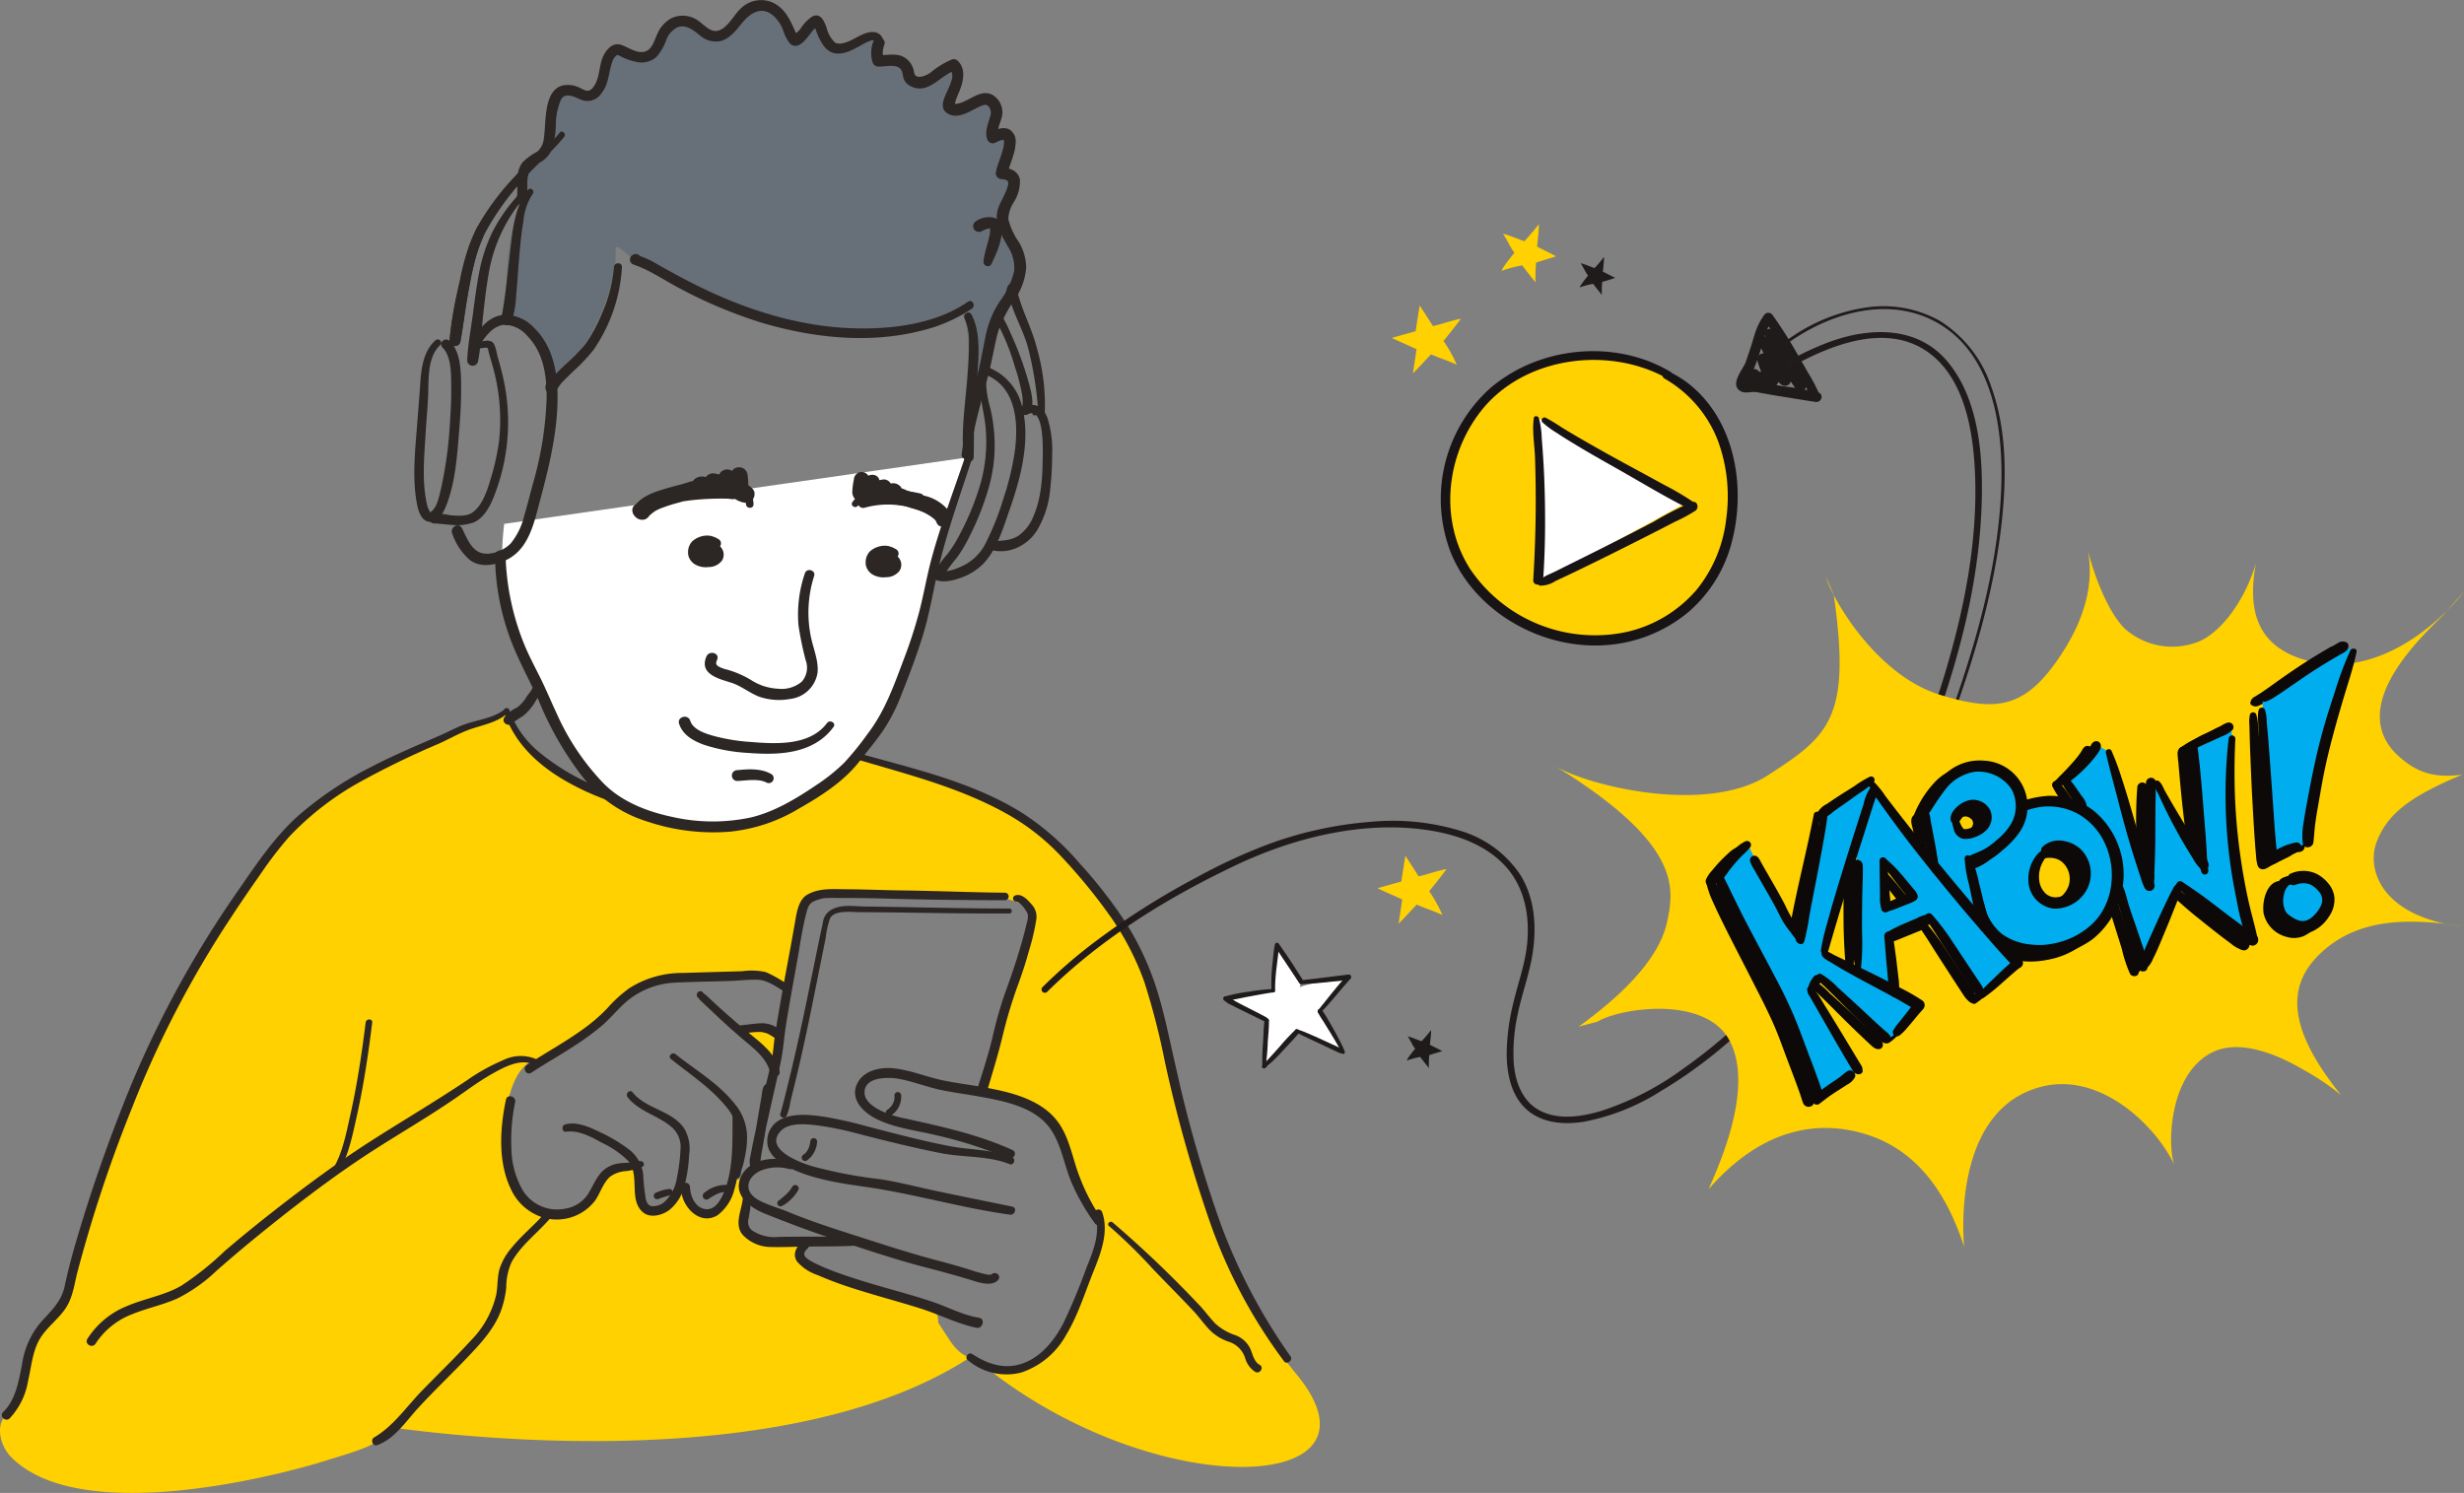 <?xml version="1.0" encoding="UTF-8"?> <svg xmlns="http://www.w3.org/2000/svg" viewBox="0 0 378.029 229.073"><rect x="0" y="0" width="378.029" height="229.073" fill="#808080" stroke="none"/><defs><style>.cls-1{fill:#ffd100;}.cls-2{fill:#181314;}.cls-3{fill:#fff;}.cls-4{fill:#2c2624;}.cls-5{fill:#677078;}.cls-6{fill:#201b1b;}.cls-7{fill:#211c1b;}.cls-8{fill:#0d0909;}.cls-9{fill:#00aeef;}</style></defs><g id="Layer_2" data-name="Layer 2"><g id="Layer_1-2" data-name="Layer 1"><path class="cls-1" d="M145.644,205.56l-1.722-2.634s.203-1.925-1.317-2.229-16.981-5.253-18.57-6.577-1.386-2.54-.07-3.553c-5.268.304-6.686-.101-8.205-.912a2.81,2.81,0,0,1-1.52-3.343,18.348,18.348,0,0,0-.135-4.138,6.011,6.011,0,0,1,.034-1.231s-1.418-.101-1.722.405-1.317,4.457-3.546,4.761-2.837-.709-3.444-2.836-.709-1.925-1.418-.709-1.722,3.343-3.951,3.14-1.599-4.23-2.066-5.306.242-1.38-1.48-1.278-3.647.101-4.862,2.735-4.457,4.153-4.457,4.153a13.303,13.303,0,0,1-6.078-.405c-2.938-1.013-23.704,33.024-23.704,33.024s60.039,10.099,91.449-10.37C148.86,208.258,147.367,208.194,145.644,205.56Z"></path><path class="cls-1" d="M119.366,160.55c.547-1.284.649-1.486-.871-2.297s-2.127-.304-3.546-.304-1.619-.233.051,1.504,2.279,1.839,2.886,3.156,1.317.203,1.317-.709A4.305,4.305,0,0,1,119.366,160.55Z"></path><path class="cls-1" d="M77.741,109.053c-1.535,1.48-5.369,1.994-7.233,2.978-5.287,2.792-20.672,7.589-28.649,18.346-7.056,9.516-15.195,21.949-21.071,36.333-2.957,7.239-8.675,23.174-10.179,30.847-.897,4.578-4.782,5.112-6.003,9.618-.832,3.069-1.014,7.849-3.62,9.97-1.656,1.348-1.115,4.589.775,6.48,10.539,10.539,40.25,2.971,48.084.54s8.644-2.431,13.772-8.575,10.405-10.334,12.026-13.036,1.081-8.78,2.971-10.941A68.534,68.534,0,0,1,84.19,186.323s-8.139-3.218-6.788-14.293,6.213-9.455,6.213-9.455l5.673-4.052s8.104-7.294,10.805-8.104,10.265-.54,13.237-.81,5.268-.068,7.496,2.161c2.161-12.426,3.172-13.779,5.301-14.587s22.165.236,24.596.27,8.611.946,7.564,4.153-2.547,9.353-7.578,25.562c7.564.81,10.704,3.782,11.201,5.771s3.733,12.712,6.615,13.195c1.076,3.002.325,5.329-1.305,8.993a105.547,105.547,0,0,1-5.538,10.806c-2.296,3.512-4.997,4.862-9.32,4.727,26.203,19.99,61.456,18.369,46.599.27s-14.471-35.709-23.926-62.453-34.848-29.985-45.923-32.687l-14.648,7.481a33.605,33.605,0,0,1-16.503.165c-7.337-1.72-17.828-6.409-20.221-14.383"></path><path class="cls-1" d="M256.079,57.59c-9.927-5.88-23.446-2.772-29.555,5.223-7.284,9.533-6.625,23.496,4.481,31.091,12.586,8.607,28.384,3.865,33.128-8.414,3.892-10.074,1.018-22.2-8.447-27.95"></path><path class="cls-2" d="M256.364,57.102c-8.513-5.146-20.262-3.99-27.768,2.497a22.828,22.828,0,0,0-5.92,25.432c3.877,9.149,14.273,14.798,24.05,13.927a22.111,22.111,0,0,0,12.336-5.066,21.08,21.08,0,0,0,6.732-11.124c2.06-8.352.299-18.404-6.771-23.931a16.766,16.766,0,0,0-3.018-1.842c-.723-.352-1.348.676-.637,1.09a18.779,18.779,0,0,1,8.212,9.579,24.794,24.794,0,0,1,1.257,11.957A21.028,21.028,0,0,1,260.35,90.428a19.925,19.925,0,0,1-10.55,6.484,23.138,23.138,0,0,1-24.212-9.545c-4.809-7.46-3.783-17.368,1.592-24.256,6.548-8.391,19.577-10.11,28.613-5.034a.565.565,0,0,0,.57-.975Z"></path><polygon class="cls-3" points="235.962 64.138 235.962 89.634 259.161 76.886 235.962 64.138"></polygon><path class="cls-2" d="M235.321,64.148c-.288,1.96.12,4.118.184,6.097q.106,3.25.109,6.505c.001,4.081-.135,8.161-.382,12.234-.059.974,1.443.965,1.512,0,.293-4.07.351-8.155.274-12.234-.04-2.11-.118-4.218-.254-6.324-.069-1.071-.143-2.142-.232-3.211a12.726,12.726,0,0,0-.436-3.066c-.115-.335-.714-.428-.776,0Z"></path><path class="cls-2" d="M236.241,89.858a4.094,4.094,0,0,0,2.369-.69c1.065-.498,2.131-.994,3.19-1.506q3.086-1.492,6.152-3.023,2.98-1.484,5.945-2.998,1.57-.802,3.135-1.612a23.076,23.076,0,0,0,3.096-1.679c.595-.437.276-1.588-.547-1.298a48.264,48.264,0,0,0-5.917,3.029q-3.039,1.58-6.096,3.129-2.969,1.504-5.952,2.978c-1.053.52-2.102,1.047-3.152,1.57-.838.417-1.953.742-2.429,1.594a.347.347,0,0,0,.206.506Z"></path><path class="cls-2" d="M236.637,64.793a13.444,13.444,0,0,0,2.242,1.654c.935.632,1.901,1.218,2.866,1.803,2.085,1.263,4.212,2.458,6.333,3.658,3.769,2.134,7.516,4.418,11.392,6.342a.594.594,0,0,0,.6-1.026,42.746,42.746,0,0,0-4.805-2.857c-2.134-1.173-4.278-2.328-6.416-3.493q-3.216-1.753-6.386-3.588c-.948-.548-1.884-1.113-2.823-1.677a26.531,26.531,0,0,0-2.476-1.501.438.438,0,0,0-.528.684Z"></path><path class="cls-4" d="M154.168,136.974c-5.32-.045-10.642-.289-15.962-.35-2.765-.032-5.525-.166-8.292-.175-2.05-.006-4.265-.242-6.11.861-1.416.847-1.633,3.116-1.897,4.57-.196,1.079-.379,2.16-.58,3.238-.559,3.006-1.124,6.012-1.649,9.024-.28,1.604-.552,3.21-.798,4.82-.172,1.128-.231,2.284-.437,3.402-.28,1.522-.694,3.03-1.039,4.539-.586,2.557-1.171,5.115-1.711,7.682-.194.921-.389,1.843-.544,2.772a2.767,2.767,0,0,0-.028,1.631.748.748,0,0,0,1.164.15c.397-.389.401-1.314.491-1.816.235-1.302.458-2.605.683-3.909.232-1.344.462-2.688.7-4.031q.127-.716.259-1.43a3.589,3.589,0,0,0,.085-.456c.013-.273.216-.27-.126.067.687-.675-.37-1.731-1.056-1.056-.399.392-.408,1.312-.498,1.817-.232,1.302-.452,2.607-.673,3.911-.229,1.345-.455,2.69-.69,4.034-.083.477-.166.955-.256,1.431a3.814,3.814,0,0,0-.089.455c-.016.27-.217.27.122-.065l1.164.15c.228.459.033.266.104-.03.027-.11.076-.503.117-.736.146-.836.317-1.667.49-2.498.455-2.191.944-4.375,1.436-6.558.387-1.716.783-3.429,1.167-5.146.458-2.047.573-4.185.912-6.259.505-3.088,1.06-6.168,1.621-9.246.464-2.55.805-5.17,1.462-7.676.223-.848.399-1.477,1.253-1.837a8.764,8.764,0,0,1,.968-.33,3.183,3.183,0,0,1,.376-.093c-.117.018-.08.015.015.005.888-.094,1.81-.047,2.702-.051,2.37-.011,4.734.032,7.102.098,6.005.169,12.037.239,18.043.249a.58.58,0,0,0,0-1.16Z"></path><path class="cls-4" d="M155.89,138.338c.608.017,1.661,1.432,1.801,1.968a3.626,3.626,0,0,1-.201,1.476c-.137.623-.3,1.239-.465,1.855-.826,3.073-1.838,6.043-2.929,9.03a60.142,60.142,0,0,0-1.815,6.472c-.647,2.656-1.465,5.226-2.308,7.825-.303.935,1.191,1.349,1.473.406.878-2.931,1.765-5.819,2.47-8.799a71.201,71.201,0,0,1,2.401-7.824c.587-1.631,1.118-3.273,1.571-4.946a32.655,32.655,0,0,0,1.114-4.808,2.744,2.744,0,0,0-.798-2.293c-.542-.646-1.492-1.652-2.442-1.306a.483.483,0,0,0,.128.944Z"></path><path class="cls-4" d="M154.877,139.404c-4.936.003-9.872-.098-14.807-.19-2.458-.045-4.916-.09-7.374-.118-1.663-.019-3.577-.375-5.094.469a2.592,2.592,0,0,0-1.362,2.064c-.35,1.546-.662,3.102-.982,4.655-.997,4.834-1.951,9.68-3.044,14.493q-.761,3.35-1.593,6.684c-.199.801-.4,1.601-.609,2.4-.062.237-.123.475-.189.711-.025.089-.159.379-.043.189-.343.557.534,1.067.875.512a8.343,8.343,0,0,0,.6-2.2q.657-2.616,1.27-5.243c1.079-4.611,2.01-9.252,2.942-13.894.398-1.984.793-3.97,1.199-5.952a14.62,14.62,0,0,1,.66-3.015c.626-1.369,3.225-1.017,4.527-1.01,2.381.012,4.761.041,7.142.072,5.294.07,10.588.16,15.882.131a.379.379,0,0,0,0-.756Z"></path><path class="cls-4" d="M113.965,183.781c-.115,1.857-1.409,4.035-.016,5.694a5.963,5.963,0,0,0,4.243,1.864c1.985.045,3.983-.053,5.97-.068,2.502-.019,5.006-.009,7.503-.165a.64.64,0,0,0,0-1.279c-4.024-.121-8.072-.08-12.099-.046a6.141,6.141,0,0,1-4.162-.977,1.673,1.673,0,0,1-.547-1.841c.08-.538.185-1.071.257-1.611a9.787,9.787,0,0,0,.011-1.572.58.58,0,0,0-1.16,0Z"></path><path class="cls-4" d="M169.071,187.116a29.917,29.917,0,0,1-3.368-6.37c-1.075-2.663-1.477-5.596-3.028-8.06-2.42-3.843-7.322-5.053-11.5-5.813-2.193-.399-4.413-.661-6.595-1.12-2.532-.532-4.939-1.575-7.531-1.833-2.091-.207-4.704.37-5.613,2.509-.982,2.31,1.05,4.254,2.94,5.22,2.919,1.491,6.392,1.812,9.539,2.609a62.274,62.274,0,0,1,10.683,3.464c.845.388,1.585-.866.734-1.256-5.213-2.389-10.959-3.633-16.532-4.862a15.523,15.523,0,0,1-3.554-1.132c-1.05-.519-2.525-1.399-2.6-2.721-.149-2.6,3.739-2.511,5.378-2.192,2.234.435,4.357,1.295,6.589,1.738,1.956.388,3.934.648,5.896,1.004,3.759.681,8.442,1.623,10.729,5.032,1.671,2.491,2.045,5.579,3.235,8.289a31.741,31.741,0,0,0,3.534,6.117c.467.629,1.536.021,1.065-.623Z"></path><path class="cls-4" d="M155.341,177.637c-3.063-1.314-6.463-1.157-9.684-1.78-4.28-.828-8.506-1.964-12.726-3.051a61.785,61.785,0,0,0-6.423-1.44c-2.191-.322-4.848-.634-6.881.474a3.69,3.69,0,0,0-1.802,4.118c.436,1.554,1.943,2.567,3.313,3.237,3.605,1.761,7.761,2.36,11.694,2.924,7.425,1.064,14.657,3.228,22.097,4.257.794.11,1.17-1.069.342-1.239-4.014-.822-8.03-1.625-12.038-2.48-2.768-.59-5.538-1.325-8.338-1.737a69.822,69.822,0,0,1-10.369-1.998c-1.792-.549-7.32-2.567-4.773-5.354,1.337-1.463,4.257-1.063,5.985-.844a50.884,50.884,0,0,1,6.188,1.309c4.118,1.054,8.249,2.08,12.42,2.905,3.457.684,7.281.367,10.574,1.697.568.23.989-.754.421-.998Z"></path><path class="cls-4" d="M121.386,178.255c-2.491-.894-6.222-.494-7.596,2.096-1.542,2.908,1.204,4.926,3.589,5.883,3.635,1.459,7.31,2.841,11.037,4.051,4.506,1.462,8.989,2.991,13.577,4.179,2.278.59,4.542,1.203,6.792,1.887,1.178.358,3.294,1.159,4.318.078.591-.624-.282-1.444-.924-.924-.307.248-1.266-.07-1.593-.146-.619-.144-1.224-.339-1.828-.534-1.676-.542-3.376-1.003-5.078-1.453-3.872-1.024-7.647-2.245-11.457-3.471-3.761-1.21-7.533-2.394-11.188-3.904-1.108-.458-2.253-.808-3.363-1.259-.969-.394-2.235-.943-2.687-1.967-.6-1.359.501-2.598,1.672-3.125a6.651,6.651,0,0,1,4.418-.267c.73.208,1.007-.874.31-1.124Z"></path><path class="cls-4" d="M121.554,182.086c-.069.117-.142.232-.219.344q-.052.076-.107.15c-.015.02-.087.127-.006.01-.017.025-.038.048-.057.072a6.337,6.337,0,0,1-.531.581c-.185.179-.381.344-.582.505-.105.084-.203.175-.307.26-.047.039-.095.076-.143.114-.098.078.085-.063-.017.013l-.089.067a.527.527,0,0,0-.222.289.484.484,0,0,0,.71.546,5.85,5.85,0,0,0,.745-.465,7.275,7.275,0,0,0,.66-.575,6.584,6.584,0,0,0,1.075-1.381.526.526,0,0,0-.909-.531Z"></path><path class="cls-4" d="M124.341,175.027a5.733,5.733,0,0,1-.134.687q-.045.168-.102.333c-.018.052-.038.102-.058.153-.036.091.031-.067.003-.008-.013.027-.025.055-.038.082a3.048,3.048,0,0,1-.155.285q-.047.076-.099.15a.366.366,0,0,0-.042.058c.038-.09.034-.044.003-.007a2.439,2.439,0,0,1-.238.248q-.034.031-.069.06l-.029.024q-.045.036.032-.024c-.028-.004-.129.09-.156.107a.52.52,0,0,0,.525.899,3.766,3.766,0,0,0,1.566-2.768.577.577,0,0,0-.053-.403.523.523,0,0,0-.957.125Z"></path><path class="cls-4" d="M137.228,168.079a2.719,2.719,0,0,1,.011.382c-.001.017-.02.175-.014.177-.008-.003.019-.117-.001-.002-.004.026-.009.051-.014.077a2.659,2.659,0,0,1-.098.356c-.011.03-.023.06-.034.091-.024.069.038-.083.008-.017-.027.059-.054.117-.084.175a2.943,2.943,0,0,1-.181.3c-.018.027-.038.053-.057.08-.043.061.009.009.01-.012-.003.036-.104.124-.127.15a3.226,3.226,0,0,1-.253.25,1.173,1.173,0,0,1-.153.127c.033-.02.061-.045.011-.01-.033.023-.065.046-.098.069a.526.526,0,0,0,.531.909,3.43,3.43,0,0,0,1.573-3.102.527.527,0,0,0-.515-.515.521.521,0,0,0-.515.515Z"></path><path class="cls-4" d="M122.991,190.606c-.874.8-1.432,1.872-.707,2.962a7.175,7.175,0,0,0,3.123,2.068,57.639,57.639,0,0,0,6.059,2.229c3.24,1.03,6.53,1.887,9.771,2.912,2.847.901,5.62,2.336,8.546,2.952,1.013.213,1.417-1.379.423-1.534-2.437-.378-4.77-1.645-7.095-2.43-3.098-1.046-6.267-1.854-9.398-2.791-1.674-.501-3.345-1.024-4.989-1.615-1.108-.398-2.207-.824-3.271-1.329a11.407,11.407,0,0,1-1.34-.715c-.865-.562-.982-1.028-.185-1.775.624-.585-.309-1.51-.936-.936Z"></path><path class="cls-4" d="M167.967,186.288c.971,2.767-.284,5.788-1.327,8.353a88.385,88.385,0,0,1-3.567,8.532c-1.356,2.537-3.32,4.99-6.106,6.007-2.792,1.02-5.43.146-7.814-1.423-.542-.356-1.217.49-.703.911a9.145,9.145,0,0,0,8.207,1.94,12.28,12.28,0,0,0,6.909-5.776c1.809-2.978,2.842-6.375,4.135-9.591,1.146-2.852,2.483-6.193,1.385-9.262-.249-.697-1.367-.4-1.119.308Z"></path><path class="cls-4" d="M170.139,188.114a79.11,79.11,0,0,1,6.588,6.434c2.117,2.223,4.291,4.396,6.394,6.631.919.976,1.668,2.102,2.625,3.043a7.551,7.551,0,0,0,2.809,1.666,3.851,3.851,0,0,1,2.478,2.503,3.736,3.736,0,0,0,1.563,2.12c.731.372,1.378-.724.645-1.104-.899-.466-1.079-1.819-1.518-2.653a4.125,4.125,0,0,0-2.146-1.869,8.436,8.436,0,0,1-3.132-1.809c-.933-.965-1.701-2.073-2.645-3.029a172.766,172.766,0,0,0-13.105-12.49c-.387-.318-.946.232-.556.556Z"></path><path class="cls-4" d="M131.128,116.419c7.784,2.312,15.927,4.346,23.075,8.311a34.321,34.321,0,0,1,8.729,6.813,84.898,84.898,0,0,1,7.671,9.432,42.564,42.564,0,0,1,4.944,9.638,111.25,111.25,0,0,1,3.166,12.29,213.443,213.443,0,0,0,6.694,23.979,79.482,79.482,0,0,0,11.607,22.009c.433.558,1.399-.179.986-.761a88.126,88.126,0,0,1-10.689-20.24,198.602,198.602,0,0,1-6.841-23.844c-1.002-4.243-1.789-8.573-3.154-12.719a43.674,43.674,0,0,0-4.559-9.689,71.098,71.098,0,0,0-7.134-9.182,40.676,40.676,0,0,0-8.771-7.706c-7.728-4.829-16.806-6.815-25.47-9.258a.481.481,0,0,0-.256.927Z"></path><path class="cls-4" d="M77.479,108.791c-1.713,1.429-4.261,1.636-6.294,2.394-1.282.478-2.503,1.155-3.76,1.699-3.505,1.518-7.022,2.999-10.416,4.76a54.561,54.561,0,0,0-11.191,7.47c-3.631,3.226-6.36,7.308-9.107,11.277a158.858,158.858,0,0,0-16.611,30.131,243.839,243.839,0,0,0-8.649,24.748c-.581,2.018-1.087,4.047-1.533,6.098-.541,2.485-2.215,3.883-3.815,5.705a12.973,12.973,0,0,0-2.75,6.45c-.502,2.468-.963,5.305-2.86,7.128-.651.626.329,1.597.988.988a11.077,11.077,0,0,0,2.837-5.808c.514-2.181.671-4.607,1.886-6.544,1.048-1.67,2.698-2.846,3.812-4.469,1.124-1.639,1.354-3.569,1.818-5.452a211.336,211.336,0,0,1,8.408-25.349A156.227,156.227,0,0,1,35.411,140.819q2.158-3.299,4.435-6.517a60.207,60.207,0,0,1,4.476-5.866,44.903,44.903,0,0,1,10.937-8.472,129.634,129.634,0,0,1,12.035-5.84c1.466-.653,2.893-1.478,4.386-2.055,2.09-.808,4.659-1.132,6.324-2.753.347-.338-.164-.824-.524-.524Z"></path><path class="cls-4" d="M121.114,151.276a18.408,18.408,0,0,0-3.632-2.119,10.308,10.308,0,0,0-3.608-.132c-3.033.094-6.066.163-9.099.265a15.036,15.036,0,0,0-8.201,2.326,19.917,19.917,0,0,0-3.377,3.067,25.946,25.946,0,0,1-3.684,3.189c-2.783,2.027-5.819,3.662-8.693,5.549-.731.48-.048,1.661.688,1.178,2.382-1.563,4.875-2.949,7.241-4.537a39.97,39.97,0,0,0,3.483-2.591c1.173-.987,2.139-2.145,3.239-3.202a12.356,12.356,0,0,1,8.016-3.49c2.817-.145,5.641-.171,8.46-.26,1.44-.045,2.931-.248,4.368-.184,1.51.067,2.958,1.205,4.222,1.928a.572.572,0,0,0,.577-.987Z"></path><path class="cls-4" d="M114.392,157.628c-.317-.098-.5-.31-.86-.272a.609.609,0,0,0-.592.592.6.6,0,0,0,.592.592c1.099.01,2.194-.25,3.294-.182.032.002.173.024.025.001.048.007.096.015.143.024.106.02.206.05.309.078.095.026.191.047.285.076.058.018.114.04.171.059.131.044-.053-.027.027.01a12.3,12.3,0,0,1,1.366.862c.702.434,1.377-.528.854-1.107a4.248,4.248,0,0,0-3.062-1.353,12.491,12.491,0,0,0-1.479.109c-.696.087-1.398.155-2.092.26l.315,1.142a.701.701,0,0,0,.163-.048c-.024.058-.281-.102-.087.027a1.201,1.201,0,0,0,.349.139.524.524,0,0,0,.278-1.009Z"></path><path class="cls-4" d="M107.448,153.241a.578.578,0,0,0,0-1.154.578.578,0,0,0,0,1.154Z"></path><path class="cls-4" d="M107.41,153.458c2.087,1.987,4.178,3.976,6.371,5.846,1.77,1.51,3.917,3.001,4.416,5.423.189.919,1.601.531,1.408-.388-.534-2.538-2.641-4.157-4.547-5.702-2.355-1.91-4.612-3.93-6.816-6.011-.55-.52-1.382.308-.832.832Z"></path><path class="cls-4" d="M102.926,162.481c2.897,2.336,6.099,4.41,8.469,7.324a7.327,7.327,0,0,1,1.813,5.308,16.28,16.28,0,0,1-.455,2.837,7.225,7.225,0,0,0-.494,2.425c.118.829,1.312.542,1.373-.186a2.628,2.628,0,0,0-.049-.484.651.651,0,0,0-1.302,0,.624.624,0,0,0-.022.298l1.373.186a5.07,5.07,0,0,1,.337-1.297c.118-.475.23-.951.325-1.431a14.987,14.987,0,0,0,.325-2.92,8.051,8.051,0,0,0-1.838-5.091c-2.483-3.182-6.02-5.209-9.13-7.692-.509-.406-1.238.31-.724.724Z"></path><path class="cls-4" d="M112.386,171.384c-.022,3.645.15,7.489-1.09,10.978-.455,1.28-1.419,3.426-3.107,3.163-1.549-.242-2.286-1.98-2.328-3.362a.682.682,0,0,0-1.364,0c-.123,2.743,2.742,6.025,5.578,4.31a7.072,7.072,0,0,0,2.605-4.024,20.143,20.143,0,0,0,.799-5.173c.09-1.963.008-3.927-.001-5.89a.546.546,0,0,0-1.092,0Z"></path><path class="cls-4" d="M96.294,168.357c1.713,2.186,4.593,2.762,6.648,4.504a3.974,3.974,0,0,1,1.461,3.525,28.186,28.186,0,0,1-.551,4.333,6.333,6.333,0,0,1-1.922,3.72,2.754,2.754,0,0,1-1.981.632c-.536-.115-.74-.609-.872-1.091a31.147,31.147,0,0,1-.395-3.696,5.673,5.673,0,0,0-2.018-3.785,24.617,24.617,0,0,0-4.682-2.817c-1.556-.753-3.539-1.647-5.295-1.138-.583.169-.501,1.192.15,1.106,1.907-.253,3.771.724,5.382,1.63a14.596,14.596,0,0,1,4.198,2.892c1.784,2.185.015,5.88,2.18,7.801,1.136,1.008,2.954.515,4.058-.283a6.859,6.859,0,0,0,2.359-3.767,22.357,22.357,0,0,0,.707-4.671,6.132,6.132,0,0,0-.757-4.11c-1.895-2.783-5.84-2.952-7.918-5.537-.431-.536-1.168.221-.752.752Z"></path><path class="cls-4" d="M101.094,183.938c-.143.061.009-.003.038-.015q.049-.02.098-.039.115-.045.231-.086.225-.08.453-.147c.311-.091.623-.179.933-.271a.48.48,0,0,0,.342-.524.473.473,0,0,0-.469-.414,4.815,4.815,0,0,0-1.103.198,9.742,9.742,0,0,0-1.052.395.523.523,0,0,0-.24.313.535.535,0,0,0,.053.403.528.528,0,0,0,.313.24.615.615,0,0,0,.403-.053Z"></path><path class="cls-4" d="M108.686,183.987a8.2,8.2,0,0,1,1.382-.807c-.117.052.079-.03.1-.038.064-.024.128-.048.193-.07.113-.039.227-.073.342-.101q.099-.024.199-.042c.022-.004.231-.031.104-.017a3.553,3.553,0,0,1,.414-.022.543.543,0,0,0,.537-.537.552.552,0,0,0-.537-.537,5.085,5.085,0,0,0-3.318,1.171.58.58,0,0,0,.585,1.002Z"></path><path class="cls-4" d="M98.388,179.154c.079-.074.191-.127.275-.201a.455.455,0,0,0-.198-.752c-.472-.183-1.133.133-1.624.174-.651.054-1.306.047-1.953.15a4.433,4.433,0,0,0-2.918,1.705c-.74.952-1.159,2.09-1.821,3.09a5.198,5.198,0,0,1-3.549,2.157,6.18,6.18,0,0,1-6.433-2.894,13.194,13.194,0,0,1-1.708-6.35,28.616,28.616,0,0,1,.574-7.114c.185-.916-1.213-1.31-1.408-.388-.933,4.412-1.253,9.578.768,13.745A8.053,8.053,0,0,0,83.573,186.89a7.409,7.409,0,0,0,7.769-2.727c.778-1.163,1.188-2.644,2.249-3.602a4.639,4.639,0,0,1,2.533-.873c.388-.063.775-.121,1.156-.221.241-.063.83-.413,1.065-.383l-.434-.33c-.043-.134-.018.227-.02.193a.295.295,0,0,0,.497.206Z"></path><path class="cls-4" d="M82.157,162.47a6.066,6.066,0,0,0-4.981.209,30.105,30.105,0,0,0-5.55,3.095c-4.616,3.087-9.384,5.913-14.072,8.888-5.378,3.412-10.502,7.207-15.519,11.127q-3.835,2.996-7.541,6.154a45.935,45.935,0,0,1-6.715,5.36c-2.533,1.449-5.498,1.923-8.174,3.05a12.92,12.92,0,0,0-6.197,5.08c-.495.798.76,1.526,1.256.734a11.648,11.648,0,0,1,5.679-4.541c2.266-.931,4.702-1.407,6.933-2.42a24.923,24.923,0,0,0,5.98-4.255q3.522-3.098,7.173-6.042c4.805-3.869,9.73-7.656,14.859-11.089,4.853-3.248,9.963-6.114,14.765-9.436,1.82-1.26,3.597-2.581,5.532-3.665,1.652-.925,4.169-2.296,6.1-1.439.541.24,1.022-.535.474-.811Z"></path><path class="cls-4" d="M56.097,156.902c-.59,4.795-1.319,9.585-2.376,14.302-.601,2.68-1.17,5.7-2.593,8.093a.495.495,0,0,0,.855.5c1.477-2.466,2.089-5.559,2.71-8.325,1.077-4.805,1.812-9.685,2.412-14.57.079-.642-.929-.636-1.007,0Z"></path><path class="cls-4" d="M83.787,185.921c-1.692,2.001-3.784,3.626-5.416,5.682a9.14,9.14,0,0,0-1.742,3.153c-.353,1.262-.248,2.619-.499,3.906a14.703,14.703,0,0,1-3.937,7.073c-2.417,2.655-5.016,5.135-7.51,7.716-2.356,2.438-4.326,5.372-7.292,7.111-.607.356-.207,1.433.495,1.174,2.695-.994,4.366-3.619,6.227-5.65,2.425-2.647,5.033-5.122,7.511-7.719,2.013-2.109,4.059-4.284,5.152-7.034a14.399,14.399,0,0,0,.888-3.76,9.666,9.666,0,0,1,.794-3.85c1.487-2.755,4.163-4.622,6.132-6.998.463-.558-.329-1.366-.804-.804Z"></path><path class="cls-4" d="M77.335,109.165c1.529,4.944,5.455,8.456,9.866,10.901A40.716,40.716,0,0,0,103,124.989a30.461,30.461,0,0,0,11.662-1.005.739.739,0,0,0-.393-1.424,34.928,34.928,0,0,1-18.308-.386,34.719,34.719,0,0,1-13.116-6.658,14.74,14.74,0,0,1-4.698-6.573c-.162-.515-.974-.296-.813.224Z"></path><path class="cls-4" d="M82.52,103.097a6.874,6.874,0,0,1-1.641,3.665,5.64,5.64,0,0,1-1.557,1.803,5.191,5.191,0,0,0-1.957,1.521c-.471.775.567,1.475,1.202.927.593-.512,1.268-.857,1.892-1.323a8.483,8.483,0,0,0,1.824-2.312,10.676,10.676,0,0,0,1.132-2.077,6.031,6.031,0,0,0,.327-2.204.611.611,0,0,0-1.222,0Z"></path><path class="cls-5" d="M84.45,59.402c.055.562,4.46-5.407,5.143-6.434a30.446,30.446,0,0,0,4.816-12.639c.258-2.541-.695-3.475,2.35-.887a95.884,95.884,0,0,0,18.817,8.855c15.98,4.959,28.643,2.207,33.606-1.296l-1.493,1.296c2.043,3.795-.292,13.429.1,21.582l.16.377c.564-5.417,2.444-10.772,3.503-16.125a19.024,19.024,0,0,1,1.398-5.091c1.112-2.158,2.726-3.88,3.307-6.36.908-3.874-2.669-5.903-2.624-9.004.027-1.838,4.202-6.406-.096-6.57.221-1.259,3.427-7.951-1.362-5.486-.595-1.487,1.107-3.19.443-4.666-1.232-2.737-3.432-.166-5.187.235-4.915,1.124,1.206-4.478-1.243-6.714-1.866.491-3.66,3.191-5.779,2.634-1.62-.426-.808-1.344-1.564-2.393-1.058-1.468-2.27-.686-4.252-.873a8.393,8.393,0,0,1-.34-2.058c.75-.469.937-1.188.02-1.655-.897-.458-3.333,1.176-4.025,1.435-1.85.694-2.769.773-3.834-1.288-1.084-2.098-.689-3.968-2.919-1.049-1.887,2.471-1.807,1.696-2.938-.888-.65-1.487-2.195-3.072-3.989-3.009-2.66.093-3.567,2.858-5.275,4.124-3.089,2.289-4.052-2.254-7.225-1.665-4.062.753-1.928,7.118-7.65,5.101-1.383-.487-1.596-1.28-2.67-.331-1.209,1.068-.974,3.844-1.841,5.214-1.968,3.109-2.846.262-5.367.614-2.63.367-1.871,6.615-2.743,8.688-.844,2.007-2.045,1.41-3.174,2.93-.91,1.224-.439,3.877-.678,5.26,0,0-2.672,5.276-2.116,17.788C83.704,51.45,84.45,59.402,84.45,59.402Z"></path><path class="cls-3" d="M148.621,70.158c-2.251,6.883-4.814,13.448-6.137,20.621-.996,5.4-2.704,9.743-4.776,15.107-2.032,5.26-3.284,6.276-6.703,10.71-2.491,3.23-10.217,7.999-14.296,9.287-7.294,2.304-19.094.514-24.531-4.908-5.09-5.077-6.695-9.322-9.634-15.764-1.492-3.271-6.886-10.879-5.192-24.829"></path><path class="cls-4" d="M148.095,70.013c-1.746,5.212-3.726,10.353-5.167,15.662-.727,2.679-1.182,5.415-1.874,8.101a72.098,72.098,0,0,1-2.386,7.357c-1.513,4.029-2.918,8.031-5.562,11.473a45.708,45.708,0,0,1-3.592,4.434,28.805,28.805,0,0,1-4.414,3.515c-3.039,2.047-6.396,4.067-10.002,4.897a28.083,28.083,0,0,1-11.958-.105c-3.808-.805-7.692-2.293-10.487-5.092a37.345,37.345,0,0,1-7.289-10.87c-.869-1.862-1.656-3.765-2.579-5.601-.7-1.393-1.422-2.773-2.054-4.199a38.947,38.947,0,0,1-3.165-14.317.807.807,0,0,0-1.614,0,37.14,37.14,0,0,0,2.71,13.697c1.168,2.898,2.691,5.635,3.973,8.482a49.819,49.819,0,0,0,6.538,11.484,20.008,20.008,0,0,0,10.282,7.17,31.68,31.68,0,0,0,12.581,1.504,25.359,25.359,0,0,0,10.539-3.538c3.355-1.907,6.89-4.159,9.281-7.244,1.248-1.611,2.579-3.172,3.722-4.862a27.368,27.368,0,0,0,2.658-5.225c1.165-2.912,2.284-5.856,3.231-8.847.952-3.006,1.498-6.053,2.151-9.129,1.336-6.295,3.565-12.343,5.527-18.458.215-.671-.829-.951-1.051-.29Z"></path><path class="cls-4" d="M94.195,40.985a22.339,22.339,0,0,1-1.896,7.231A22.626,22.626,0,0,1,89.71,52.932a29.013,29.013,0,0,1-2.989,3.023C86.157,56.5,85.587,57.04,85.037,57.6c-.18.183-.365.366-.53.563-.223.266-.35.667-.543.902H85.067l.12.134c-.19-.824-1.586-.666-1.503.203a1.127,1.127,0,0,0,.157.609.795.795,0,0,0,1.226.158c.464-.433.759-1.08,1.218-1.551.562-.576,1.139-1.135,1.713-1.699a24.978,24.978,0,0,0,3.093-3.284A24.857,24.857,0,0,0,95.416,40.985c.046-.788-1.166-.779-1.222,0Z"></path><path class="cls-4" d="M148.505,46.296c-4.766,3.309-11.131,4.176-16.794,4.095-9.223-.132-18.033-3.07-26.156-7.278-1.643-.851-3.261-1.748-4.872-2.658a12.692,12.692,0,0,0-3.061-1.343l.566.744.004-.052-.382.665.166-.089c.877-.473.106-1.736-.772-1.321a.82.82,0,0,0-.532.593.799.799,0,0,0,.539.949c2.459.82,4.704,2.412,7.008,3.61a71.847,71.847,0,0,0,12.741,5.336c7.807,2.301,16.342,3.228,24.318,1.212a23.774,23.774,0,0,0,7.842-3.409c.638-.448.032-1.505-.617-1.055Z"></path><path class="cls-4" d="M131.547,77.669c2.403-2.295,6.451-1.094,9.295-.443l.206-1.524a21.926,21.926,0,0,0-8.868.626.823.823,0,0,0,.437,1.586,13.349,13.349,0,0,1,7.413.058,10.305,10.305,0,0,1,2.557,1.125,4.673,4.673,0,0,1,.776.588,2.572,2.572,0,0,1,.203.22c-.012-.018.19.441.133.281a.884.884,0,1,0,1.623-.684,4.5,4.5,0,0,0-1.606-1.628,11.131,11.131,0,0,0-2.971-1.404,14.855,14.855,0,0,0-8.564-.141l.437,1.586a22.535,22.535,0,0,1,8.431-.66.78.78,0,0,0,.206-1.524,26.107,26.107,0,0,0-5.898-.651c-1.698.072-3.582.496-4.592,1.987-.326.48.384.984.782.604Z"></path><path class="cls-4" d="M115.61,77.362c-.077-2.893-3.049-3.4-5.407-3.333A31.951,31.951,0,0,0,100.63,76.05a12.355,12.355,0,0,0-3.241,1.436c-.734.544-.343,2.006.684,1.623a3.008,3.008,0,0,0,1.049-.633c.84-.766-.391-1.964-1.238-1.238l-.283.159.684,1.623a19.962,19.962,0,0,1,6.069-2.285c2.526-.686,5.484-1.452,8.114-.977.884.16,1.945.562,1.989,1.605.031.738,1.172.744,1.152,0Z"></path><path class="cls-4" d="M123.481,87.984a19.549,19.549,0,0,0-.976,7.965,49.045,49.045,0,0,0,1.107,5.362,3.263,3.263,0,0,1-.606,3.288,4.812,4.812,0,0,1-3.636,1.078,8.35,8.35,0,0,1-4.186-1.363,15.067,15.067,0,0,0-3.622-1.565,4.664,4.664,0,0,1-1.369-.516c-.437-.298-.354-.556-.161-1.03.419-1.028-1.237-1.46-1.658-.457-1.143,2.724,1.949,3.411,3.847,4.02,1.505.483,2.761,1.559,4.238,2.129a9.342,9.342,0,0,0,4.761.351,4.8,4.8,0,0,0,4.208-4.03c.171-1.72-.555-3.467-.934-5.116a18.476,18.476,0,0,1,.411-9.723c.281-.911-1.136-1.295-1.424-.393Z"></path><path class="cls-4" d="M126.876,110.953c-2.628,3.522-7.865,3.209-11.754,2.891a29.124,29.124,0,0,1-5.663-.933c-1.241-.356-3.119-.932-3.564-2.319-.346-1.081-2.06-.616-1.706.47.567,1.744,2.231,2.65,3.861,3.233a26.351,26.351,0,0,0,6.803,1.236c4.702.368,9.991.151,13.029-3.991.445-.607-.563-1.181-1.006-.588Z"></path><path class="cls-4" d="M118.34,118.777c-1.527-.889-3.5-.785-5.195-.606a.832.832,0,1,0,0,1.663c.8-.042,1.597-.146,2.4-.146.204,0,.409.006.613.02.1.007.2.017.3.028q.141.017.014.002.073.011.146.024a4.527,4.527,0,0,1,.564.138c.09.029.179.059.266.096-.14-.058.112.059.137.072a.748.748,0,0,0,.755-1.291Z"></path><path class="cls-4" d="M148.837,69.738c.507-4.355,1.875-8.569,2.939-12.807.502-2,.814-4.05,1.354-6.037a20.636,20.636,0,0,1,2.661-5.111,9.993,9.993,0,0,0,1.648-4.731,7.837,7.837,0,0,0-1.139-3.931,10.469,10.469,0,0,1-1.604-3.505,5.148,5.148,0,0,1,.883-2.663,5.895,5.895,0,0,0,.896-3.378c-.248-1.387-1.553-1.811-2.803-1.887l.869,1.14c.328-1.655,1.208-3.15,1.276-4.874a2.147,2.147,0,0,0-.908-2.061c-.968-.546-2.16-.004-3.049.439l1.31.533c-.362-1.128.56-2.328.619-3.47a3.12,3.12,0,0,0-1.539-2.843c-1.92-1.014-3.724,1.224-5.574,1.381-.239.02-.432-.116-.25.09.098.111.015.095.041.029.04-.104.055-.247.084-.355.186-.701.523-1.363.772-2.042.53-1.443.83-3.126-.377-4.32a.882.882,0,0,0-.857-.227,12.792,12.792,0,0,0-3.225,1.949,3.556,3.556,0,0,1-1.599.723c-.678.051-.918-.14-1.037-.733a3.154,3.154,0,0,0-1.892-2.45c-1.133-.426-2.431-.07-3.608-.155l.853.649a3.319,3.319,0,0,1,.098-2.217c.385-1.074-1.324-1.536-1.706-.47a4.923,4.923,0,0,0-.098,3.158.915.915,0,0,0,.853.65c.971.07,2.755-.466,3.458.4.356.438.284.991.473,1.492a2.009,2.009,0,0,0,1.029,1.108c2.777,1.413,4.54-1.686,6.87-2.404l-.857-.227c1.748,1.727-2.87,5.46-.205,6.897,1.655.893,3.55-.607,4.996-1.208.451-.187.852-.323,1.208.09a1.583,1.583,0,0,1,.201,1.542c-.313,1.164-.839,2.216-.45,3.437a.906.906,0,0,0,1.31.533,3.495,3.495,0,0,1,1.164-.415c.2-.02.026-.101.08-.009a3.324,3.324,0,0,1-.135,1.45c-.276,1.171-.83,2.276-1.066,3.451a.916.916,0,0,0,.869,1.14c1.056.066,1.173.392.858,1.343-.317.956-.851,1.83-1.246,2.754-.98,2.293.22,4.246,1.338,6.241a5.856,5.856,0,0,1,.962,3.808,12.539,12.539,0,0,1-2.16,4.552,14.822,14.822,0,0,0-2.081,4.765c-.425,1.903-.724,3.831-1.17,5.732a103.924,103.924,0,0,0-2.643,13.054c-.086.841,1.212.824,1.308,0Z"></path><path class="cls-4" d="M152.174,40.364c.041-.158-.046.071-.023.032.019-.032.033-.068.05-.101.049-.1.095-.2.141-.301.116-.25.233-.5.346-.752a13.362,13.362,0,0,0,.743-2.06c.321-1.206.61-3.141-.831-3.75a3.544,3.544,0,0,0-2.865.508.891.891,0,0,0-.317,1.21.906.906,0,0,0,1.21.317c.102-.052.204-.103.307-.151.058-.027.116-.052.173-.078-.202.091-.072.029-.02.009a4.533,4.533,0,0,1,.534-.173c.045-.011.298-.05.112-.028s.061-.003.107-.003a.708.708,0,0,0,.166.007c-.012.004-.235-.056-.143-.017a.448.448,0,0,0,.098.025c.135.017-.226-.13-.05-.018.146.092-.185-.163-.056-.045s-.036.07-.038-.063a.566.566,0,0,0,.079.137c-.069-.056-.087-.242-.03-.055.014.047.023.096.035.144.048.188-.013-.251-.006-.049.003.067.009.134.01.202a3.571,3.571,0,0,1-.017.366c-.008.084-.065.317.005-.005-.017.079-.024.162-.039.242-.054.301-.127.599-.202.895-.152.601-.335,1.192-.48,1.795-.068.283-.135.565-.191.851a4.514,4.514,0,0,0-.073.491,1.107,1.107,0,0,0-.008.134c.002.047-.024.16.018-.116-.011.075-.022.152-.03.228a.647.647,0,0,0,.567.642.654.654,0,0,0,.718-.469Z"></path><path class="cls-4" d="M134.578,7.594a1.49,1.49,0,0,0,.904-1.519,1.561,1.561,0,0,0-1.355-1.143c-1.399-.16-2.713.92-3.937,1.416-.581.235-1.521.55-2.095.17a4.624,4.624,0,0,1-1.276-2.255c-.361-.989-.916-2.403-2.245-1.708a6.638,6.638,0,0,0-1.811,1.927c-.202.254-.699.625-.814.912v.004q.565.257.3-.067c.007-.135-.205-.42-.267-.561-.81-1.84-1.647-3.646-3.636-4.463a4.439,4.439,0,0,0-4.81,1.113c-1.035.993-1.988,3.052-3.534,3.317-1.155.198-2.204-1.173-3.103-1.706a4.065,4.065,0,0,0-3.947-.206,4.947,4.947,0,0,0-2.134,2.455c-.37.783-.667,1.928-1.435,2.428-1.26.819-2.831-.372-3.98-.791-1.651-.602-2.773,1.155-3.149,2.511-.244.878-.319,1.799-.593,2.668-.187.593-.7,1.728-1.424,1.82-.486.062-1.155-.419-1.588-.583a4.036,4.036,0,0,0-2.189-.245c-3.143.633-2.638,5.774-3.018,8.097a3.023,3.023,0,0,1-1.043,2.104,8.856,8.856,0,0,0-2.22,1.619c-1.247,1.608-.623,3.765-.893,5.62-.151,1.036,1.435,1.482,1.586.437.216-1.499-.313-3.544.476-4.89a4.135,4.135,0,0,1,1.696-1.266,3.917,3.917,0,0,0,1.632-1.938,12.694,12.694,0,0,0,.602-3.627,9.678,9.678,0,0,1,.816-4.009c.674-1.117,2.012-.37,2.931.009a2.56,2.56,0,0,0,3.22-.887c1.142-1.415,1.105-3.084,1.646-4.738a2.276,2.276,0,0,1,.491-.928c.34-.344.399-.264.754-.091A9.028,9.028,0,0,0,97.625,9.5a3.503,3.503,0,0,0,3.067-.746,7.598,7.598,0,0,0,1.484-2.505,3.539,3.539,0,0,1,1.721-2.044c1.333-.523,2.387.376,3.386,1.136a3.703,3.703,0,0,0,3.25.963c1.494-.402,2.43-1.705,3.367-2.831,1.214-1.458,2.869-2.575,4.641-1.154a5.697,5.697,0,0,1,1.613,2.329,5.999,5.999,0,0,0,1.008,1.986c1.409,1.386,2.844-1.141,3.588-2.004a4.66,4.66,0,0,0,.432-.465.557.557,0,0,1,.17-.137q.335-.174-.488-.168c-.01.013.302.726.312.754A9.116,9.116,0,0,0,126.37,7.025c1.09,1.46,2.514,1.408,4.077.77a21.276,21.276,0,0,0,1.889-.984,7.556,7.556,0,0,1,1.229-.567c.628-.199,1.305.114.553.753-.331.282.096.817.46.596Z"></path><path class="cls-4" d="M85.875,20.348c-2.063,2.556-4.859,4.446-7.05,6.899a38.527,38.527,0,0,0-5.852,8.041,32.151,32.151,0,0,0-2.398,7.7,63.803,63.803,0,0,0-1.608,9.295.839.839,0,0,0,1.64.222c.566-3.019.9-6.076,1.512-9.092a29.84,29.84,0,0,1,2.217-7.526,41.822,41.822,0,0,1,5.625-7.979c2.053-2.439,4.579-4.409,6.584-6.892.379-.47-.286-1.143-.669-.669Z"></path><path class="cls-4" d="M79.606,26.621c-3.226,3.677-6.546,7.295-7.943,12.104-.588,2.024-1.043,4.089-1.466,6.152a52.873,52.873,0,0,0-1.229,7.406.839.839,0,0,0,1.64.222c.446-2.27.657-4.599,1.067-6.88.372-2.069.788-4.135,1.324-6.169,1.212-4.601,4.176-8.633,7.277-12.166.4-.456-.267-1.128-.669-.669Z"></path><path class="cls-4" d="M79.685,29.742a26.014,26.014,0,0,0-4.079,5.736,24.801,24.801,0,0,0-2.004,5.885c-.45,2.239-.742,4.51-1.042,6.772-.313,2.362-.782,4.793-.882,7.173a.839.839,0,0,0,1.64.222c.458-2.207.526-4.551.766-6.791.238-2.219.486-4.44.87-6.639a23.895,23.895,0,0,1,5.4-11.688c.399-.457-.268-1.129-.669-.669Z"></path><path class="cls-4" d="M81.04,29.116c-2.079,2.463-2.396,6.284-2.756,9.352-.408,3.477-.721,6.922-1.363,10.362-.16.855,1.131,1.575,1.526.643a14.445,14.445,0,0,0,.74-4.177c.187-1.905.296-3.817.459-5.725.162-1.899.333-3.808.664-5.686a8.888,8.888,0,0,1,1.4-4.1c.391-.463-.276-1.135-.669-.669Z"></path><path class="cls-4" d="M66.813,52.212c-1.909,1.703-2.193,4.401-2.348,6.807-.128,1.997-.3,3.989-.454,5.985-.314,4.064-.815,8.467-.002,12.502.21,1.04.685,2.523,1.972,2.565,1.281.041,1.999-1.326,2.412-2.334,1.477-3.608,1.74-7.836,2.056-11.681.17-2.067.301-4.143.294-6.218-.009-2.319.081-5.826-1.795-7.546-.698-.64-1.719.367-1.044,1.044,1.399,1.403,1.299,4.24,1.325,6.059.025,1.718-.061,3.437-.179,5.151a62.018,62.018,0,0,1-1.4,10.487c-.256,1.044-.543,2.679-1.425,3.416-.201.168-.187.199-.311.004a3.998,3.998,0,0,1-.451-1.268c-.767-3.507-.355-7.396-.148-10.945.11-1.881.297-3.761.371-5.644.099-2.522-.132-5.757,1.848-7.66.477-.459-.235-1.157-.722-.722Z"></path><path class="cls-4" d="M73.337,51.481a7.456,7.456,0,0,1-.598.625l.936.722c.9-1.321,2.017-2.898,3.777-2.994a4.713,4.713,0,0,1,3.426,1.683c2.473,2.519,2.99,5.978,2.988,9.375a52.88,52.88,0,0,1-2.11,13.341c-.418,1.589-.823,3.19-1.29,4.766a10.84,10.84,0,0,1-2.083,4.352c-1.083,1.169-3.491,2.13-5.007,1.304-1.274-.694-1.88-2.389-2.5-3.609-.507-.997-1.917-.123-1.478.864a9.225,9.225,0,0,0,2.768,4.078c1.572,1.088,3.51.772,5.174.085,3.776-1.561,4.576-5.778,5.528-9.338,1.325-4.958,2.566-10.003,2.668-15.162.081-4.094-.572-8.399-3.677-11.347a6.036,6.036,0,0,0-4.691-1.899c-2.139.242-3.694,2.032-4.521,3.901a.597.597,0,0,0,1.029.602c.172-.234.321-.474.474-.721.304-.491-.418-1.072-.812-.627Z"></path><path class="cls-4" d="M72.125,53.114c.434.569,1.255.355,1.874.295a2.355,2.355,0,0,1,.652-.054c.285.072.181.04.275.45.213.93.535,1.842.764,2.77a29.999,29.999,0,0,1,.89,10.996,35.832,35.832,0,0,1-1.178,5.503c-.54,1.836-1.253,4.359-2.89,5.547-.945.686-2.407.513-3.502.428a7.828,7.828,0,0,0-2.66-.16.73.73,0,0,0,.388,1.406c-.191.042.17.031.229.035.183.012.366.032.548.05.578.057,1.155.119,1.736.151a7.531,7.531,0,0,0,3.448-.38c1.94-.87,2.883-3.329,3.53-5.192a30.867,30.867,0,0,0,1.002-16.824c-.245-1.122-.538-2.233-.864-3.334-.187-.634-.305-1.829-.806-2.297a1.526,1.526,0,0,0-1.175-.196c-.238.018-1.406.218-1.441.174-.361-.464-1.182.161-.822.634Z"></path><path class="cls-4" d="M150.34,58.418c-.131,2.526.722,4.965.899,7.47a23.822,23.822,0,0,1-.82,8.355,40.539,40.539,0,0,1-3.072,7.565,19.24,19.24,0,0,1-2.095,3.342,11.596,11.596,0,0,0-1.922,2.845c-.316.754.924,1.25,1.309.552a25.265,25.265,0,0,1,2.186-3.007A21.895,21.895,0,0,0,148.86,82.06a40.788,40.788,0,0,0,2.939-7.621,23.446,23.446,0,0,0,.71-8.18,25.54,25.54,0,0,0-.574-3.638,15.528,15.528,0,0,1-.654-4.203c.025-.606-.909-.602-.94,0Z"></path><path class="cls-4" d="M151.308,57.53c4.753,1.974,4.979,7.673,4.334,12.062a40.859,40.859,0,0,1-1.632,6.713,42.83,42.83,0,0,1-2.77,7.005,7.614,7.614,0,0,1-3.272,3.38c-1.108.561-3.047,1.44-4.211.616-.828-.586-1.555.746-.783,1.34,1.146.88,2.821.549,4.082.126a9.255,9.255,0,0,0,3.74-2.21c2.182-2.25,3.126-5.584,4.138-8.477,1.692-4.835,3.189-10.567,1.885-15.666a8.55,8.55,0,0,0-5.191-6.048c-.722-.288-1.022.868-.32,1.159Z"></path><path class="cls-4" d="M157.691,63.562c2.487-1.255,2.302,5.174,2.291,6.343-.03,3.177-.173,6.498-1.481,9.425a6.526,6.526,0,0,1-2.247,2.865c-1.307.863-2.636.665-4.085.959-.679.138-.562,1.065,0,1.261a5.959,5.959,0,0,0,4.162-.516,6.879,6.879,0,0,0,2.748-2.483,14.637,14.637,0,0,0,2.034-6.277,43.801,43.801,0,0,0,.3-5.234,16.339,16.339,0,0,0-.733-5.833c-.632-1.623-1.967-2.483-3.612-1.575-.699.386-.082,1.421.623,1.065Z"></path><path class="cls-4" d="M158.848,63.712c.298-.154.556-.361.848-.524l-.494-.201a1.344,1.344,0,0,1,.103.625c-.024.634.919.615.974,0a31.54,31.54,0,0,0-1.225-10.286c-.812-3.196-2.511-6.084-3.127-9.332a.703.703,0,0,0-1.273-.166,3.496,3.496,0,0,0-.302,1.002c-.108.792,1.001,1.161,1.237.341a1.892,1.892,0,0,1,.268-.64l-1.273-.166c.463,3.137,2.297,5.915,3.132,8.955a52.796,52.796,0,0,1,1.59,10.292l.907-.246c-.135-.213-.273-.418-.397-.638a.339.339,0,0,0-.46-.12c-.276.189-.528.408-.817.577a.305.305,0,0,0,.308.526Z"></path><path class="cls-4" d="M152.719,49.067A32.864,32.864,0,0,1,155.687,56.23a28.912,28.912,0,0,1,1.104,4.214,6.327,6.327,0,0,1,.105,1.497,1.227,1.227,0,0,1-.098.468c.009-.021-.092.114-.12.136-.646.523.177,1.38.83,1.076,1.606-.748.583-3.928.261-5.117a49.934,49.934,0,0,0-2.716-7.361,21.166,21.166,0,0,0-1.332-2.662c-.397-.628-1.397-.051-1,.585Z"></path><path class="cls-4" d="M147.994,48.883a8.831,8.831,0,0,1,.667,3.835c.027,1.779-.107,3.555-.246,5.327-.311,3.967-.999,8.137-.559,12.112a.766.766,0,0,0,1.53,0c.05-2.123.004-4.239.128-6.363.124-2.126.318-4.248.448-6.374.18-2.954.507-6.43-.913-9.154-.364-.699-1.408-.083-1.055.617Z"></path><path class="cls-4" d="M144.574,78.656a10.483,10.483,0,0,0-5.402-2.906,27.762,27.762,0,0,0-3.292-.634c-.601-.083-1.202-.156-1.806-.215-.279-.028-.559-.052-.839-.076q-.183-.015-.366-.031c-.093-.008-.534-.117-.227.032l.42.42c.115.171-.015.043.02-.108.032-.139.067-.276.103-.414a6.621,6.621,0,0,0,.194-1.142l-2.332.316c.218.657.245,1.349.466,2.006.254.754,1.403,1.292,1.996.527a6.194,6.194,0,0,0,1.411-2.082h-2.314c-.025-.146-.025.338-.028.403a3.963,3.963,0,0,0-.009.466,1.382,1.382,0,0,0,1.029,1.27,1.785,1.785,0,0,0,1.618-.442q.286-.247-.098.024.142-.047.289-.079c.171-.041.344-.07.516-.107l-1.454-.826q.119-.55-.028-.186-.075.177-.149.353a2.781,2.781,0,0,0-.127.704c-.09,1.247,1.593,1.486,2.192.594-.325.484-.284.199-.042.139-.093.023.244-.077.242-.076a2.955,2.955,0,0,0,.409-.1l-.069.007q.332-.002-.236-.106l-.419-.419.036.069-.159-.589c.002-.31-.071.294-.073.372a1.331,1.331,0,0,0,.197.73c.406.655.998.483,1.61.683.668.219,1.303.531,1.985.733a22.34,22.34,0,0,1,2.231.73,6.172,6.172,0,0,1,.952.5,2.148,2.148,0,0,1,.496.48c.818,1.331,2.934.099,2.098-1.226A6.695,6.695,0,0,0,141.69,76.037c-.68-.211-1.372-.382-2.05-.598-.11-.035-.22-.073-.33-.11q-.099-.035-.197-.074.197.085.026.005a4.396,4.396,0,0,0-.865-.339c-.194-.041-.567-.028-.714-.084l.697.536-.038-.061.159.588c.003.327.073-.281.075-.366a1.313,1.313,0,0,0-.285-.863,1.512,1.512,0,0,0-1.386-.503,3.309,3.309,0,0,0-2.456,1.167l2.192.594c-.013.154-.058.143.026-.006a2.27,2.27,0,0,0,.202-.489,2.086,2.086,0,0,0,.002-1.004,1.203,1.203,0,0,0-1.454-.826,8.103,8.103,0,0,0-.808.174,2.3,2.3,0,0,0-.516.22l-.241.186q-.232.172.187-.049l.604.164-.131-.074.551.716c.061.164.003.263.029.023.013-.121.017-.247.021-.368a4.226,4.226,0,0,0-.07-.886c-.212-1.202-2.025-1.082-2.314,0-.122.459-.684.896-.973,1.273l2.183.285c-.225-.655-.253-1.347-.48-2.002a1.193,1.193,0,0,0-2.332.316,10.491,10.491,0,0,0-.248,1.981,1.601,1.601,0,0,0,1.751,1.511c1.353.024,2.702.073,4.049.218,2.369.255,5.131.764,6.952,2.429a.754.754,0,0,0,1.065-1.065Z"></path><path class="cls-4" d="M99.66,79.097c1.904-1.811,5.028-2.236,7.528-2.451a41.637,41.637,0,0,1,4.447-.128c.235.005.861.143,1.063.037.125-.066.026-.014-.13-.076.105.042.207.099.31.146a3.722,3.722,0,0,0,1.585.541,1.339,1.339,0,0,0,1.296-1.296c.103-.888-.858-1.238-1.328-1.782l.335.576-.012-.034v.694a9.999,9.999,0,0,0-.049-2.34,1.323,1.323,0,0,0-2.447-.663c-.315.634-.43,1.34-.741,1.966h2.277c-.288-.383-.858-.847-.962-1.311a1.334,1.334,0,0,0-2.552,0,9.905,9.905,0,0,0-.158,1.521l.179-.664-.026.058.786-.604c.156-.065.866.31.123-.152a2.674,2.674,0,0,0-.529-.228,9.457,9.457,0,0,0-.928-.239,1.327,1.327,0,0,0-1.599.908,1.943,1.943,0,0,0-.045,1.036c.04.169.19.346.192.509l2.412-.653a3.706,3.706,0,0,0-2.61-1.308,1.753,1.753,0,0,0-1.547.387,1.478,1.478,0,0,0-.42.988c-.004.134.058.755.053.418l.175-.647-.046.071.767-.59c-.214.063-.601.004-.831.043a5.107,5.107,0,0,0-.785.216c-.291.097-.587.18-.883.261-.849.231-1.703.442-2.545.699-1.693.515-3.72,1.175-4.703,2.765-.907,1.467,1.421,2.825,2.31,1.35a1.885,1.885,0,0,1,.556-.511,7.426,7.426,0,0,1,1.142-.584,25.092,25.092,0,0,1,2.868-.923c.759-.212,1.506-.463,2.262-.681.641-.185,1.326.041,1.858-.491a1.449,1.449,0,0,0,.421-.978c.004-.132-.054-.737-.05-.418l-.175.648.044-.08-.768.59c-.176.073-.055.002-.061-.001a3.91,3.91,0,0,0,.426.111c.093.028.185.065.279.087.258.062.378.406.028-.117a1.305,1.305,0,0,0,2.412-.653,2.57,2.57,0,0,0-.091-.709l-.068-.166q-.227-.63-.07.021l-1.599.908a4.718,4.718,0,0,0,.662.162c.398.036-.17-.213.122.049a1.993,1.993,0,0,0,1.607.524,1.516,1.516,0,0,0,1.278-1.062c.111-.381.021-.791.127-1.167H110.28a5.131,5.131,0,0,0,1.237,1.938,1.335,1.335,0,0,0,2.277,0c.312-.636.424-1.343.731-1.972l-2.446-.663c.001.493.176.971.186,1.454a2.462,2.462,0,0,0,.051,1.075,1.826,1.826,0,0,0,.593.706c.114.093.23.194.352.276.088.059.332.339.085.005l-.177-.654-.003.025,1.296-1.296c.458-.027-.002-.056-.141-.114a8.404,8.404,0,0,0-.865-.355,6.852,6.852,0,0,0-2.04-.042,43.09,43.09,0,0,0-4.984.458c-2.769.422-6.048,1.163-7.946,3.401a.83.83,0,0,0,1.173,1.173Z"></path><path class="cls-4" d="M137.5,84.297a4.444,4.444,0,0,0-.535-.291c-.127-.05-.256-.097-.385-.139a2.566,2.566,0,0,0-.878-.133,3.482,3.482,0,0,0-2.238.871,2.393,2.393,0,0,0-.653,1.694,1.932,1.932,0,0,0,.227.97,2.293,2.293,0,0,0,.863.902,3.3,3.3,0,0,0,2.048.393,2.552,2.552,0,0,0,2.085-1.019,1.722,1.722,0,0,0,.17-1.371,2.094,2.094,0,0,0-.88-1.118,2.908,2.908,0,0,0-2.328-.295,2.2,2.2,0,0,0-1.073.634,1.673,1.673,0,0,0-.385.716,1.499,1.499,0,0,0,.384,1.4,1.958,1.958,0,0,0,1.526.511,2.43,2.43,0,0,0,.965-.278,2.68,2.68,0,0,0,.575-.438,1.165,1.165,0,0,0,0-1.633,1.179,1.179,0,0,0-1.633,0c-.051.047-.103.092-.158.135l.234-.181a1.412,1.412,0,0,1-.27.158l.277-.117a1.264,1.264,0,0,1-.275.075l.308-.041a1.384,1.384,0,0,1-.318-.002l.308.042a1.123,1.123,0,0,1-.252-.069l.278.117a.837.837,0,0,1-.102-.057l.235.182a.524.524,0,0,1-.084-.083l.182.235a.295.295,0,0,1-.04-.076l.117.278a.308.308,0,0,1-.016-.079l.042.309a.371.371,0,0,1,.003-.078l-.042.309a.518.518,0,0,1,.03-.104l-.117.278a.625.625,0,0,1,.058-.097l-.182.236a.804.804,0,0,1,.132-.129l-.236.182a1.263,1.263,0,0,1,.245-.137l-.279.118a1.892,1.892,0,0,1,.427-.112l-.311.042a2.143,2.143,0,0,1,.518-.003l-.312-.042a1.793,1.793,0,0,1,.423.111l-.28-.118a1.389,1.389,0,0,1,.256.144l-.238-.184a1.129,1.129,0,0,1,.185.181l-.185-.239a.896.896,0,0,1,.101.171l-.119-.283a.755.755,0,0,1,.041.147l-.042-.316a.637.637,0,0,1,.001.146l.043-.316a.64.64,0,0,1-.03.113l.12-.285a.628.628,0,0,1-.076.131l.187-.242a.76.76,0,0,1-.12.115l.242-.187a.987.987,0,0,1-.169.095l.287-.121a2.212,2.212,0,0,1-.548.134l.322-.043a3.676,3.676,0,0,1-.891.002l.326.044a2.245,2.245,0,0,1-.567-.138l.293.124a1.554,1.554,0,0,1-.313-.189l.248.192a1.284,1.284,0,0,1-.171-.171l.191.248a1.023,1.023,0,0,1-.119-.195l.123.292a.859.859,0,0,1-.06-.212l.044.325a1.863,1.863,0,0,1,.024-.431l-.044.325a1.233,1.233,0,0,1,.069-.291l-.123.29a.875.875,0,0,1,.102-.176l-.189.245a1.336,1.336,0,0,1,.227-.22l-.244.188c.213-.16.436-.301.647-.466l-.237.183a3.014,3.014,0,0,1,.607-.378l-.252.106a1.697,1.697,0,0,1,.428-.12l-.263.035a2.909,2.909,0,0,1,.51-.004,3.818,3.818,0,0,0,.802-.075.733.733,0,0,0,.531-.617.74.74,0,0,0-.354-.739Z"></path><path class="cls-4" d="M110.253,82.74a4.428,4.428,0,0,0-.535-.291c-.127-.05-.256-.097-.385-.139a2.566,2.566,0,0,0-.878-.133,3.482,3.482,0,0,0-2.238.871,2.392,2.392,0,0,0-.653,1.694,1.933,1.933,0,0,0,.227.97,2.292,2.292,0,0,0,.863.902,3.3,3.3,0,0,0,2.048.393,2.552,2.552,0,0,0,2.085-1.019,1.722,1.722,0,0,0,.17-1.372,2.094,2.094,0,0,0-.88-1.117,2.909,2.909,0,0,0-2.329-.295,2.199,2.199,0,0,0-1.073.634,1.673,1.673,0,0,0-.385.716,1.498,1.498,0,0,0,.384,1.4,1.958,1.958,0,0,0,1.526.511,2.431,2.431,0,0,0,.965-.278,2.684,2.684,0,0,0,.575-.438,1.165,1.165,0,0,0,0-1.633,1.179,1.179,0,0,0-1.633,0c-.051.047-.103.092-.157.135l.234-.181a1.406,1.406,0,0,1-.27.158l.277-.117a1.263,1.263,0,0,1-.275.075l.308-.041a1.379,1.379,0,0,1-.318-.002l.308.042a1.115,1.115,0,0,1-.252-.069l.278.117a.838.838,0,0,1-.102-.057l.235.182a.524.524,0,0,1-.084-.083l.182.235a.298.298,0,0,1-.04-.076l.117.278a.306.306,0,0,1-.016-.079l.042.309a.37.37,0,0,1,.003-.078l-.042.309a.518.518,0,0,1,.03-.104l-.117.278a.633.633,0,0,1,.058-.097l-.182.236a.809.809,0,0,1,.132-.129l-.236.182a1.259,1.259,0,0,1,.245-.137l-.279.118a1.885,1.885,0,0,1,.427-.112l-.311.042a2.143,2.143,0,0,1,.518-.003l-.312-.042a1.788,1.788,0,0,1,.423.111l-.281-.118a1.38,1.38,0,0,1,.256.144l-.238-.184a1.117,1.117,0,0,1,.185.181l-.185-.239a.897.897,0,0,1,.101.171l-.119-.283a.748.748,0,0,1,.041.147l-.042-.316a.637.637,0,0,1,.001.146l.043-.316a.641.641,0,0,1-.029.112l.12-.285a.635.635,0,0,1-.076.131l.187-.242a.764.764,0,0,1-.12.115l.242-.187a.99.99,0,0,1-.169.095l.287-.121a2.22,2.22,0,0,1-.548.134l.322-.043a3.682,3.682,0,0,1-.891.003l.326.044a2.245,2.245,0,0,1-.567-.138l.293.124a1.543,1.543,0,0,1-.313-.188l.248.192a1.277,1.277,0,0,1-.171-.171l.191.248a1.023,1.023,0,0,1-.119-.195l.123.292a.862.862,0,0,1-.06-.212l.044.325a1.858,1.858,0,0,1,.024-.431l-.044.325a1.238,1.238,0,0,1,.069-.291l-.123.29A.872.872,0,0,1,108.04,84.6l-.19.245a1.344,1.344,0,0,1,.227-.22l-.244.188c.213-.16.436-.301.647-.466l-.238.183a3.018,3.018,0,0,1,.607-.378l-.252.106a1.695,1.695,0,0,1,.428-.12l-.263.035a2.899,2.899,0,0,1,.51-.004,3.812,3.812,0,0,0,.802-.075.733.733,0,0,0,.532-.617.74.74,0,0,0-.354-.739Z"></path><path class="cls-6" d="M215.815,162.737a12.485,12.485,0,0,1,2.071-.556c.428.571.872,1.112,1.334,1.703a16.577,16.577,0,0,1,.062-1.99s2.124-.642,1.88-.587l.112-.036c.009-.005-1.887-.955-1.887-.955-.027-.009.193-1.649.166-2.133l-.028-.1a18.148,18.148,0,0,1-1.423,1.677c-.318-.079-1.68-.671-2.136-.734h0c.321.404.799,1.513,1.151,1.89a17.59,17.59,0,0,0-1.125,1.473"></path><path class="cls-1" d="M230.354,41.571a19.155,19.155,0,0,1,3.178-.853c.656.875,1.338,1.706,2.048,2.614a25.456,25.456,0,0,1,.095-3.054s3.26-.986,2.886-.9l.172-.056c.014-.007-2.896-1.466-2.896-1.466-.042-.015.295-2.531.255-3.273L236.05,34.43a27.843,27.843,0,0,1-2.183,2.574c-.488-.121-2.578-1.03-3.278-1.126h0c.493.62,1.227,2.322,1.767,2.9a27.034,27.034,0,0,0-1.727,2.261"></path><path class="cls-6" d="M242.348,44.106a12.484,12.484,0,0,1,2.071-.556c.428.571.872,1.112,1.334,1.703a16.556,16.556,0,0,1,.062-1.99s2.124-.642,1.88-.587l.112-.036c.009-.004-1.887-.955-1.887-.955-.027-.009.192-1.649.166-2.133l-.028-.1a18.131,18.131,0,0,1-1.422,1.677c-.318-.079-1.68-.671-2.136-.734h0c.321.404.799,1.513,1.151,1.89a17.613,17.613,0,0,0-1.125,1.473"></path><path class="cls-3" d="M195.906,145.129c.522,1.512,2.772,4.602,3.609,5.965l-.099.385c2.469-.994,5.197-.817,7.566-1.124a40.447,40.447,0,0,0-4.807,4.843l.274.192c.2.383,3.687,6.109,3.202,5.431l.199.338c.013.032-4.966-2.079-6.908-2.975h0c-.088-.036-3.384,4.21-4.452,5.421l-.574.04c.226-2.015.271-7.234.281-7.067-.968-.504-4.604-2.263-5.92-3.049l.417-.247c1.676-.383,5.185-1.042,6.896-1.206h0a30.092,30.092,0,0,1,.304-6.41"></path><path class="cls-6" d="M194.152,163.709a30.437,30.437,0,0,0,.35-3.844c.076-1.074.194-2.151.182-3.228-.004-.369-.613-.484-.67-.091-.154,1.063-.169,2.141-.221,3.213a32.005,32.005,0,0,0-.119,3.885c.019.256.42.351.478.065Z"></path><path class="cls-6" d="M194.137,163.864a33.194,33.194,0,0,0,2.713-2.688c.804-.855,1.617-1.711,2.388-2.596a.38.38,0,0,0-.537-.537,35.241,35.241,0,0,0-2.4,2.584c-.85.946-1.697,1.905-2.603,2.798-.288.285.138.693.439.439Z"></path><path class="cls-6" d="M198.873,158.439c.411.163.804.384,1.204.572.608.284,1.213.576,1.822.859,1.127.524,2.246,1.062,3.374,1.584a2.146,2.146,0,0,0,.524.192,1.756,1.756,0,0,0,.188.024c.148.009.021-.017-.057-.01.088-.009.138.013.222-.029.33-.165.04-.659-.289-.494l-.001,0,.221-.029-.007-.002.171.132a1.433,1.433,0,0,0-.664-.446q-.741-.341-1.482-.684c-1.209-.558-2.417-1.115-3.644-1.633-.475-.201-.956-.376-1.442-.545-.326-.114-.452.388-.141.511Z"></path><path class="cls-6" d="M205.819,161.494c.077.116.173.254.337.21s.181-.206.142-.343a7.37,7.37,0,0,0-.512-1.192c-.377-.773-.787-1.531-1.207-2.282q-.397-.711-.817-1.41a10.594,10.594,0,0,0-1.037-1.579c-.278-.316-.686.086-.54.416a10.225,10.225,0,0,0,.744,1.247c.239.381.473.765.711,1.147q.594.953,1.164,1.921.395.673.78,1.352c.078.138.173.263.241.405.016.032.051.099.04.085.092.11-.148-.033.119-.169l.17-.022c.089.015.076.048.038-.004-.162-.22-.532-.017-.375.219Z"></path><path class="cls-6" d="M202.564,155.42c.352-.359.706-.704,1.039-1.084.406-.463.813-.925,1.209-1.396.772-.919,1.541-1.843,2.345-2.735.326-.362-.209-.9-.537-.537-.804.893-1.562,1.827-2.322,2.757-.383.469-.754.948-1.133,1.42-.174.217-.351.432-.526.649-.15.186-.271.394-.421.578-.196.24.121.578.347.347Z"></path><path class="cls-6" d="M199.666,151.02c2.42-.116,4.816-.407,7.222-.676.514-.058.518-.871,0-.811-2.408.278-4.81.619-7.222.868-.389.04-.405.64,0,.62Z"></path><path class="cls-6" d="M199.905,150.775c.119-.379-.286-.803-.478-1.107q-.309-.489-.621-.977c-.32-.499-.639-.999-.969-1.491q-.593-.887-1.206-1.758a3.143,3.143,0,0,0-.574-.737c-.232-.177-.461.115-.431.331a2.708,2.708,0,0,0,.457.89c.215.355.448.697.68,1.042q.548.812,1.092,1.625.383.573.761,1.15.223.339.445.68c.14.215.261.486.539.525a.256.256,0,0,0,.305-.173Z"></path><path class="cls-6" d="M195.617,152.011a30.173,30.173,0,0,1,.282-3.929c.072-.614.15-1.227.225-1.84a5.061,5.061,0,0,0,.057-1.358c-.043-.302-.466-.235-.547,0a6.264,6.264,0,0,0-.235,1.358c-.071.613-.137,1.226-.194,1.84a27.202,27.202,0,0,0-.146,3.929.279.279,0,0,0,.558,0Z"></path><path class="cls-6" d="M195.338,151.756a27.748,27.748,0,0,0-3.715.409,24.548,24.548,0,0,0-3.688.736c-.335.11-.304.691.088.651,1.239-.124,2.463-.441,3.689-.66s2.458-.466,3.693-.634c.286-.039.215-.51-.068-.501Z"></path><path class="cls-6" d="M194.543,156.312a3.272,3.272,0,0,0-.354-.269q-.246-.131-.492-.262-.476-.252-.956-.496c-.592-.302-1.186-.601-1.777-.905-.51-.261-1.018-.526-1.52-.802a4.367,4.367,0,0,0-1.42-.696.339.339,0,0,0-.29.506,3.268,3.268,0,0,0,1.268.858c.52.277,1.046.54,1.575.8.579.286,1.161.567,1.741.852l.965.474q.25.122.499.246a4.831,4.831,0,0,0,.552.195c.311.113.449-.334.211-.501Z"></path><path class="cls-6" d="M279.255,60.797a24.536,24.536,0,0,0-1.883-3.645c-.614-1.092-1.232-2.182-1.866-3.263a64.695,64.695,0,0,0-3.546-5.531.775.775,0,0,0-1.317,0A9.979,9.979,0,0,0,269.331,50.91c-.195.597-.368,1.201-.556,1.8q-.217.693-.447,1.382-.126.379-.256.758-.09.263-.181.525-.058.167-.116.333.047-.104.007-.019c-.493,1.087-2.389,3.318-.798,4.301.794.491,1.694.029,2.538.184.879.162,1.756.326,2.638.472q3.182.527,6.367,1.026c.94.147,1.368-1.2.403-1.463a46.361,46.361,0,0,0-5.098-.912c-.924-.143-1.847-.284-2.768-.444a8.386,8.386,0,0,0-2.275-.28,9.2,9.2,0,0,0-.947.102l.097.267q.003-.126,0-.062c-.034.026.03-.101.039-.133a2.916,2.916,0,0,1,.171-.435c.302-.654.716-1.252,1.012-1.909a41.235,41.235,0,0,0,1.569-4.823c.068-.221.137-.441.216-.658a2.309,2.309,0,0,1,.179-.425,11.549,11.549,0,0,1,.834-1.369h-1.317q1.956,2.646,3.643,5.474c.626,1.044,1.237,2.098,1.845,3.153a25.408,25.408,0,0,0,2.213,3.572.549.549,0,0,0,.911-.53Z"></path><path class="cls-6" d="M270.79,51.525c.447.653,1,1.22,1.484,1.844a17.807,17.807,0,0,1,1.246,1.843,18.439,18.439,0,0,1,1.813,4.126l1.677-.707c-.937-1.429-1.885-2.85-2.83-4.274-.765-1.153-1.712-2.908-3.357-2.729a.959.959,0,0,0-.815,1.419q1.38,2.923,3.042,5.699l1.468-1.133a37.266,37.266,0,0,1-3.321-3.135.945.945,0,0,0-1.568.913,17.63,17.63,0,0,0,1.454,3.51l1.063-1.382a7.131,7.131,0,0,0-3.82-.391l.728,1.726a6.753,6.753,0,0,0,.742-.615.948.948,0,0,0,.074-1.245.938.938,0,0,0-1.223-.244,6.731,6.731,0,0,0-.737.621.964.964,0,0,0-.148,1.145.987.987,0,0,0,1.067.434,5.211,5.211,0,0,1,2.818.384.929.929,0,0,0,.989-.337.954.954,0,0,0,.074-1.045,15.317,15.317,0,0,1-1.269-3.059l-1.568.913a38.809,38.809,0,0,0,3.326,3.13.948.948,0,0,0,1.227.073.936.936,0,0,0,.241-1.206q-1.653-2.778-3.026-5.708l-.815,1.419c.242-.026.253-.042.448.094a2.612,2.612,0,0,1,.488.501c.417.541.773,1.139,1.153,1.707.837,1.248,1.671,2.497,2.514,3.741a.925.925,0,0,0,1.146.375.915.915,0,0,0,.531-1.082,19.276,19.276,0,0,0-2.075-4.519,20.582,20.582,0,0,0-1.444-1.992,8.383,8.383,0,0,0-1.826-1.78c-.578-.38-1.364.385-.966.966Z"></path><path class="cls-7" d="M274.571,56.43c6.062-3.408,14.669-6.962,21.121-2.466,5.792,4.035,7.067,12.367,7.322,18.877.403,10.278-1.662,20.644-4.605,30.446a138.016,138.016,0,0,1-14.825,33c-6.608,10.652-15.033,20.465-25.345,27.692a44.542,44.542,0,0,1-12.499,6.458c-2.979.896-6.591,1.486-9.481-.024-2.833-1.481-3.865-4.652-4.041-7.662a27.944,27.944,0,0,1,.636-7.15c.594-2.932,1.651-5.749,2.176-8.694.765-4.286.562-8.907-1.793-12.693a16.775,16.775,0,0,0-9.192-6.738,35.696,35.696,0,0,0-13.839-1.369A58.471,58.471,0,0,0,194.766,129.47a84.788,84.788,0,0,0-11.024,5.069,117.197,117.197,0,0,0-15.881,10.065,77.739,77.739,0,0,0-7.919,6.861.508.508,0,0,0,.719.718c8.294-8.21,18.554-14.515,29.068-19.487,9.163-4.333,20.142-6.968,30.271-5.164,4.041.72,8.126,2.276,10.952,5.366,3.041,3.325,3.809,7.878,3.306,12.235-.345,2.988-1.383,5.798-2.071,8.711a34.283,34.283,0,0,0-1.028,7.535c-.029,3.204.628,6.815,3.206,8.989,2.382,2.009,5.633,2.218,8.593,1.762a34.023,34.023,0,0,0,11.928-4.759c10.487-6.238,19.272-15.464,26.199-25.421a135.241,135.241,0,0,0,16.588-33.099c3.51-10.175,6.047-20.918,6.36-31.714.21-7.219-.395-15.811-5.218-21.623-4.61-5.553-11.962-5.333-18.222-3.02a45.646,45.646,0,0,0-6.523,3.074.499.499,0,0,0,.503.861Z"></path><path class="cls-1" d="M221.308,140.406c-1.436-.66-3.13-1.222-3.963-1.601h0c-.888.949-1.702,1.828-2.757,2.93.07-.726.428-2.749.553-3.884l-.028.159c-.218-.118-4.009-1.79-3.562-1.624l-.203-.096c-.017-.011,2.408-.687,3.64-1.027,0,0,.465-3.037.634-3.945,0,0,2.08,3.218,2.022,3.141.62-.071,3.265-.978,4.289-1.104h0c-.484.657-1.972,2.566-2.658,3.387l-.021-.013a22.031,22.031,0,0,1,2.053,3.677"></path><path class="cls-1" d="M223.505,55.97c-1.436-.66-3.13-1.222-3.963-1.6h0c-.888.949-1.702,1.828-2.757,2.93.07-.726.427-2.749.553-3.884l-.028.159c-.218-.118-4.009-1.79-3.562-1.624l-.203-.096c-.017-.011,2.408-.688,3.64-1.027,0,0,.465-3.037.634-3.945,0,0,2.08,3.218,2.022,3.141.62-.071,3.265-.978,4.289-1.104h0c-.484.657-1.972,2.566-2.658,3.387l-.021-.013a22.037,22.037,0,0,1,2.053,3.676"></path><path class="cls-7" d="M273.263,53.427c6.286-4.923,15.395-8.08,23.035-4.385,9.934,4.805,11.252,17.813,10.653,27.51-.699,11.317-3.891,22.433-7.681,33.061-.099.277.342.396.44.121,3.534-9.9,6.49-20.166,7.505-30.663.636-6.571.56-13.544-1.745-19.815a18.863,18.863,0,0,0-7.93-10.068,17.77,17.77,0,0,0-11.321-1.992,27.267,27.267,0,0,0-11.915,4.906c-.46.325-.91.664-1.353,1.012-.223.175.091.485.312.312Z"></path><path class="cls-1" d="M238.646,117.575c5.075,3.034,23.203,7.458,32.594,1.381s12.807-8.752,10.088-27.742L280.15,88.558c.754,2.848,7.476,14.991,17.515,18.061,8.325,2.546,12.714,2.165,17.862-5.156C319.67,95.57,321.355,89.9,320.315,84.337c.774,3.473,3.247,10.217,6.089,12.474A10.933,10.933,0,0,0,336.612,98.7c3.867-1.105,7.826-6.537,9.483-12.246-1.105,6.169-.617,12.681,8.019,14.942,11.194,2.931,20.924-6.734,23.914-10.598l-2.753,3.076c-1.569,1.984-16.557,14.239-6.99,22.412,2.688,2.296,5.248,3.13,9.483,2.578l-1.105.46c-6.997,3.038-10.482,5.651-12.062,9.944s.945,11.385,13.074,12.89l-2.854-.46c-5.536-.522-13.29-.906-19.078,4.841-5.046,5.011-4.585,11.548,3.425,21.492h0a37.585,37.585,0,0,0-5.398-3.675c-1.988-1.156-9.346-5.537-14.524-2.803-6.687,3.531-6.66,14.611-5.674,17.158h0c-2.731-5.833-11.207-14.285-20.348-11.97-14.179,3.591-11.877,24.584-11.877,24.584-3.315-10.22-8.7-15.44-15.468-17.402-6.546-1.898-15.21-1.242-23.755,8.563,1.782-4.081,6.906-15.468,3.315-22.65s-16.828-5.207-20.335-3.08l-2.922.781c5.282-3.816,12.235-9.723,13.59-16.097,1.108-5.209,2.213-11.922-17.127-23.866Z"></path><path class="cls-8" d="M345.411,108.18c.066.039.135.071.203.106q-.16-.083.079.039-.199-.109.081.037a1.21,1.21,0,0,0,.857-.124,7.867,7.867,0,0,0,1.089-.608c.977-.617,1.924-1.281,2.872-1.94,1.234-.857,2.476-1.701,3.745-2.504q1.176-.745,2.377-1.447.65-.38,1.308-.746c.476-.265.906-.508.95-1.104a.634.634,0,0,0-.28-.581,1.321,1.321,0,0,0-1.429.144q-.655.372-1.302.758-1.197.713-2.366,1.469c-1.292.834-2.56,1.704-3.815,2.59-.925.653-1.835,1.329-2.775,1.959-.248.166-.66.418-.98.621a1.618,1.618,0,0,0-.592.465.691.691,0,0,0-.119.343q.035-.231-.019.057c.07-.163-.012-.023-.028.02a.388.388,0,0,0,.145.445Z"></path><path class="cls-8" d="M301.974,130.105a8.652,8.652,0,0,1,3.2-2.921,22.026,22.026,0,0,1,4.398-2.067,9.512,9.512,0,0,1,9.96,2.23,11.423,11.423,0,0,1,2.794,10.002,10.402,10.402,0,0,1-7.093,7.795,11.114,11.114,0,0,1-5.768.467,6.993,6.993,0,0,1-4.354-2.845c-.512-.723-1.602.076-1.254.833,1.723,3.75,6.668,4.415,10.278,3.672a12.514,12.514,0,0,0,9.461-7.697,13.268,13.268,0,0,0-1.722-12.218,11.035,11.035,0,0,0-11.555-4.128,18.616,18.616,0,0,0-5.287,2.412c-1.548.996-3.248,2.242-3.835,4.07-.145.452.534.851.777.395Z"></path><path class="cls-8" d="M312.29,130.972a4.039,4.039,0,0,0-1.088.803,5.579,5.579,0,0,0-.879,1.306,5.761,5.761,0,0,0-.585,2.662,4.428,4.428,0,0,0,3.825,4.461,5.544,5.544,0,0,0,5.133-2.9,5.283,5.283,0,0,0-.52-5.766,4.819,4.819,0,0,0-2.936-1.69,3.671,3.671,0,0,0-3.308.855.751.751,0,0,0-.175.865.727.727,0,0,0,.79.389c1.35-.385,2.746-.612,3.877.358a3.429,3.429,0,0,1,.92,3.674,3.872,3.872,0,0,1-2.951,2.433,2.306,2.306,0,0,1-1.986-.513,3.297,3.297,0,0,1-.974-1.833,4.695,4.695,0,0,1,1.45-4.208c.42-.408-.028-1.205-.594-.894Z"></path><path class="cls-8" d="M315.71,120.937a11.598,11.598,0,0,0,2.118-1.641,19.452,19.452,0,0,0,2.453-2.675c.352-.476.938-1.201.605-1.811a.69.69,0,0,0-.892-.303,1,1,0,0,0-.449.398q-.16.315-.043.084-.023.043-.047.086c-.035.059-.069.119-.105.178a8.598,8.598,0,0,1-.507.727c-.22.287-.452.566-.689.839-.193.221-.434.486-.64.712-.47.516-.953,1.021-1.451,1.509-.326.32-.623.672-.968.973-.467.407.047,1.245.614.925Z"></path><path class="cls-8" d="M321.748,116.209c.536,2.414,1.225,4.812,1.839,7.214.681,2.666,1.401,5.315,2.211,7.945q.416,1.349.856,2.69.23.7.467,1.398a7.522,7.522,0,0,0,.599,1.555.8.8,0,0,0,1.495-.508,14.09,14.09,0,0,0-.834-2.608q-.398-1.191-.777-2.388-.662-2.094-1.268-4.205c-.705-2.447-1.404-4.902-2.207-7.32a38.039,38.039,0,0,0-1.52-4.064.46.46,0,0,0-.86.292Z"></path><path class="cls-8" d="M328.876,136.961a5.173,5.173,0,0,0,.307-2.256c.051-1.025.081-2.051.11-3.077.068-2.411.034-4.827.067-7.239.016-1.167.034-2.336.088-3.502a.773.773,0,0,0-1.542-.11c-.351,4.472-.1,8.986-.044,13.464.006.471.009.942.003,1.413a3.294,3.294,0,0,0,.086,1.241.54.54,0,0,0,.924.066Z"></path><path class="cls-8" d="M329.195,120.854a3.591,3.591,0,0,0,.569,1.635q.408.907.834,1.806c.551,1.161,1.136,2.303,1.746,3.434.583,1.08,1.183,2.149,1.819,3.199q.488.806.988,1.604a6.142,6.142,0,0,0,1.144,1.521.786.786,0,0,0,.792.057.589.589,0,0,0,.168-.111.784.784,0,0,0,.256-.749,6.171,6.171,0,0,0-.856-1.557q-.49-.754-.969-1.515c-.672-1.068-1.346-2.134-2.003-3.212q-.981-1.61-1.93-3.24-.478-.82-.941-1.648c-.275-.492-.505-1.218-.989-1.528a.406.406,0,0,0-.628.303Z"></path><path class="cls-8" d="M337.463,134.425a9.31,9.31,0,0,0-.127-1.297c-.062-.542-.084-1.049-.113-1.618-.082-1.577-.208-3.147-.338-4.721-.257-3.119-.468-6.239-.819-9.349-.056-.498-.113-.997-.174-1.494-.065-.528-.13-1.132-.721-1.333-.642-.218-1.076.388-1.089.957a13.081,13.081,0,0,0,.123,1.41c.259,2.99.527,5.977.895,8.956.216,1.755.377,3.517.681,5.259.116.667.253,1.331.356,2a5.794,5.794,0,0,0,.309,1.428.54.54,0,0,0,1.016-.199Z"></path><path class="cls-8" d="M335.33,115.715c.132-.093-.072.044.012-.009.038-.024.077-.049.116-.072.085-.051.172-.099.259-.146.21-.113.426-.217.642-.318.503-.233,1.01-.46,1.516-.688.543-.245,1.087-.488,1.625-.745a4.452,4.452,0,0,0,1.716-1.056.714.714,0,0,0-.721-1.091,2.7,2.7,0,0,0-.909.407c-.274.15-.55.294-.829.435-.543.275-1.093.538-1.641.802a12.746,12.746,0,0,0-2.622,1.516.638.638,0,0,0,.836.965Z"></path><path class="cls-8" d="M340.583,114.054a77.665,77.665,0,0,0,1.202,24.625,40.278,40.278,0,0,0,1.71,6.605c.337.877,1.722.37,1.538-.523-.397-1.927-.968-3.824-1.395-5.747q-.663-2.989-1.116-6.02a89.667,89.667,0,0,1-1.023-12.169c-.029-2.23-.005-4.47.118-6.697a.518.518,0,0,0-1.034-.074Z"></path><path class="cls-8" d="M332.788,137.058c1.369,1.157,2.644,2.363,4.098,3.525,1.759,1.406,3.51,2.835,5.332,4.159a5.244,5.244,0,0,0,1.946,1.084.896.896,0,0,0,.945-.721.915.915,0,0,0-.577-1.039c.117.048.204.116.024-.001-.101-.066-.206-.128-.308-.194-.291-.186-.573-.386-.853-.587q-1.222-.873-2.425-1.773c-1.849-1.384-3.649-2.844-5.553-4.152-.643-.442-1.287-.883-1.935-1.318C332.811,135.592,332.195,136.557,332.788,137.058Z"></path><path class="cls-8" d="M332.695,136.242c-.109.19-.272.267-.405.425a3.197,3.197,0,0,0-.29.499c-.185.333-.358.674-.526,1.016-.333.675-.652,1.358-.975,2.037-.598,1.257-1.162,2.527-1.732,3.797-.443.988-.893,1.976-1.302,2.979a5.407,5.407,0,0,0-.589,2.222.558.558,0,0,0,.79.389,4.184,4.184,0,0,0,1.323-1.774c.516-1,.948-2.049,1.38-3.087.519-1.244,1.041-2.486,1.537-3.74q.411-1.039.826-2.076c.143-.356.282-.715.408-1.077.064-.183.129-.368.181-.554.065-.23.01-.474.084-.696.139-.417-.476-.769-.711-.361Z"></path><path class="cls-8" d="M314.898,120.713a18.091,18.091,0,0,0,1.248,2.048l.643.974a3.46,3.46,0,0,0,.929,1.125.688.688,0,0,0,1.051-.695,3.346,3.346,0,0,0-.68-1.249l-.695-.983a18.135,18.135,0,0,0-1.456-1.91.63.63,0,0,0-1.04.69Z"></path><path class="cls-8" d="M323.209,137.082a11.978,11.978,0,0,0,.569,2.818c.257.921.542,1.833.829,2.745.316,1.002.631,2.003.94,3.007a19.621,19.621,0,0,0,1.247,3.767c.308.557,1.339.481,1.324-.259a13.635,13.635,0,0,0-.903-3.762c-.334-1.053-.697-2.095-1.06-3.138-.3-.862-.599-1.725-.871-2.597-.291-.932-.483-1.916-.865-2.816a.643.643,0,0,0-1.21.237Z"></path><path class="cls-8" d="M359.237,100.546a54.523,54.523,0,0,0-2.392,6.443c-.635,1.928-1.26,3.862-1.804,5.817-.969,3.484-1.68,6.999-2.341,10.551-.212,1.138-.423,2.277-.589,3.423a11.844,11.844,0,0,0-.165,3.311c.132.964,1.526.785,1.639-.104.119-.942.159-1.89.281-2.833.128-.99.296-1.975.472-2.958.306-1.721.584-3.448.941-5.16.775-3.718,1.809-7.388,2.887-11.029.712-2.405,1.543-4.8,2.042-7.259.121-.595-.748-.665-.969-.202Z"></path><path class="cls-8" d="M345.193,109.633a5.114,5.114,0,0,0-.087,1.645q.023.852.045,1.705.044,1.639.112,3.275c.087,2.046.16,4.094.276,6.139.168,2.949.315,5.903.581,8.845.061.678.037,1.648.829,1.894a.755.755,0,0,0,.918-.361l.042-.083q.108-.458-.081.157l.011-.015c.064-.099-.173.192-.089.099a1.591,1.591,0,0,0,.238-1.41c-.28-2.619-.447-5.25-.625-7.878-.15-2.221-.321-4.44-.484-6.66-.091-1.239-.183-2.477-.291-3.715q-.082-.943-.164-1.885a5.734,5.734,0,0,0-.288-1.807.519.519,0,0,0-.945.056Z"></path><path class="cls-8" d="M350.878,129.996a8.926,8.926,0,0,0-2.336.801q-.511.246-1.006.523c-.504.282-1.128.566-1.194,1.212a.801.801,0,0,0,.524.801c.546.191,1.001-.177,1.447-.435q.491-.284.999-.538c.676-.337,1.367-.639,2.03-.999a.728.728,0,0,0-.464-1.364Z"></path><path class="cls-8" d="M350.543,135.232c-2.666-.616-3.553,2.918-3.257,4.914a4.813,4.813,0,0,0,3.477,3.596,3.915,3.915,0,0,0,2.653-.103,5.953,5.953,0,0,0,2.499-2.183,4.609,4.609,0,0,0,.901-3.034,4.028,4.028,0,0,0-.956-2.167,5.718,5.718,0,0,0-1.712-1.413,4.756,4.756,0,0,0-4.054-.072.954.954,0,0,0-.43,1.264.965.965,0,0,0,1.264.43,2.992,2.992,0,0,1,2.164-.027,3.312,3.312,0,0,1,.63.395c.073.056.143.114.215.171.044.035.194.176-.003-.008.061.056.121.112.18.17a6.981,6.981,0,0,1,.47.547c.144.176-.095-.175.016.025.034.061.07.119.103.181s.063.125.092.19c.023.052.107.341.045.101.031.12.063.236.083.358.007.044.025.293.015.049.003.079.004.158,0,.238q-.005.123-.021.246c-.004.03-.066.295-.013.091a3.971,3.971,0,0,1-.182.539,5.165,5.165,0,0,1-1.593,1.917,2.329,2.329,0,0,1-.357.202c-.077.037-.156.07-.236.102.171-.07.011-.002-.039.01-.14.035-.278.059-.418.084-.24.043.196.013-.045.003-.098-.004-.195-.003-.292-.013-.072-.007-.143-.019-.215-.028-.238-.031.194.064-.034-.009-.114-.036-.229-.067-.342-.108-.135-.05-.264-.109-.395-.169.217.1.001-.001-.037-.022q-.124-.069-.245-.144c-.216-.134-.423-.28-.626-.432q-.08-.06-.158-.121c-.205-.16.056.094-.109-.102a1.403,1.403,0,0,1-.255-.34,3.554,3.554,0,0,1-.31-2.304c.119-.817.497-1.843,1.45-1.938a.569.569,0,0,0,.077-1.086Z"></path><path class="cls-9" d="M325.063,135.072a11.765,11.765,0,0,0-4.808-10.412,10.273,10.273,0,0,0-8.058-1.447c-2.73.662-9.239,5.897-10.293,8.501l2.791,10.554c1.559,2.776,6.553,3.934,9.714,3.55a12.339,12.339,0,0,0,8.862-5.146A11.578,11.578,0,0,0,325.063,135.072Zm-8.474,3.345a3.267,3.267,0,0,1-4.122-2.088q-.037-.113-.066-.227a4.949,4.949,0,0,1,1.754-5.424l-.125-.21a3.983,3.983,0,0,1,4.535.323,4.328,4.328,0,0,1,1.349,4.393,4.741,4.741,0,0,1-3.327,3.234Z"></path><path class="cls-9" d="M325.34,136.411c.831,3.833,2.101,6.465,3.575,11.982.942-1.757,3.077-7.014,5.606-12.639,1.08.785,10.296,8.204,11.203,8.453a86.776,86.776,0,0,1-3.13-30.831l-.395-1.851c-1.944,1.165-4.738,2.176-5.793,2.993.269,1.797,1.478,16.41,2.016,19.154l-.093-.837a111.441,111.441,0,0,1-7.239-12.667l-.918-.051c-.283,4.438.013,13.14-.244,15.826-3.222-9.163-4.094-14.233-6.236-20.539l-1.909-1.015c-.588,1.54-3.961,4.726-4.825,5.331l2.639,3.863"></path><path class="cls-9" d="M348.727,131.735c-.246.192-.926-11.445-1.556-22.648l-.049-1.941c2.035-.716,5.817-4.248,12.699-8.019l1.381.869c-2.828,8.462-4.789,14.889-5.837,21.09a52.405,52.405,0,0,0-1.113,8.125l-1.737.78a18.292,18.292,0,0,0-3.95,1.917"></path><path class="cls-9" d="M351.849,135.048a1.778,1.778,0,0,0-1.54.765,3.905,3.905,0,0,0-.633,1.667,3.654,3.654,0,0,0,.985,3.572c1.391,1.094,3.484,2.322,5.736-.542s.08-4.689-.916-5.377a3.699,3.699,0,0,0-3.476-.232"></path><path class="cls-8" d="M346.747,107.454c.066.039.135.071.203.106q-.16-.083.079.039-.199-.108.081.037a1.211,1.211,0,0,0,.857-.124,7.866,7.866,0,0,0,1.089-.608c.977-.617,1.924-1.281,2.872-1.94,1.233-.857,2.476-1.701,3.745-2.504q1.176-.745,2.377-1.447.65-.38,1.308-.746c.476-.265.905-.508.95-1.104a.634.634,0,0,0-.28-.581,1.321,1.321,0,0,0-1.429.144q-.655.372-1.302.758-1.196.713-2.366,1.469c-1.292.834-2.56,1.704-3.815,2.59-.925.653-1.835,1.329-2.775,1.959-.248.166-.66.418-.981.621a1.619,1.619,0,0,0-.592.465.691.691,0,0,0-.119.343q.035-.231-.019.057c.07-.163-.012-.023-.028.02a.388.388,0,0,0,.145.445Z"></path><path class="cls-8" d="M303.327,129.151c.783-1.495,2.534-2.507,3.971-3.268a20.047,20.047,0,0,1,5.045-1.935,9.403,9.403,0,0,1,6.692,1.065,9.959,9.959,0,0,1,3.983,4.583c1.764,3.973,1.189,9.118-2.038,12.187a11.848,11.848,0,0,1-5.449,2.885,13.692,13.692,0,0,1-1.47.264q-.181.022-.363.039-.115.01-.23.018c.211-.013-.058.001-.08.002a13.391,13.391,0,0,1-1.943-.077,9.038,9.038,0,0,1-4.253-1.57,7.774,7.774,0,0,1-2.744-4.48.76.76,0,0,0-1.488.298c.331,3.843,3.472,6.509,7.08,7.293a13.877,13.877,0,0,0,11.003-2.341,12.73,12.73,0,0,0,.361-19.567,10.934,10.934,0,0,0-7.197-2.431,15.561,15.561,0,0,0-6.915,2.166c-1.844,1.012-4.047,2.363-4.743,4.475-.149.452.537.851.777.395Z"></path><path class="cls-8" d="M313.745,130.182a4.039,4.039,0,0,0-1.088.803,5.577,5.577,0,0,0-.879,1.306,5.763,5.763,0,0,0-.585,2.662,4.428,4.428,0,0,0,3.825,4.461,5.543,5.543,0,0,0,5.133-2.9,5.283,5.283,0,0,0-.52-5.766,4.82,4.82,0,0,0-2.936-1.69,3.671,3.671,0,0,0-3.308.855.751.751,0,0,0-.175.865.727.727,0,0,0,.789.389c1.35-.385,2.747-.612,3.877.358a3.429,3.429,0,0,1,.92,3.674,3.871,3.871,0,0,1-2.951,2.433,2.305,2.305,0,0,1-1.986-.513,3.297,3.297,0,0,1-.974-1.833,4.695,4.695,0,0,1,1.45-4.208c.42-.408-.028-1.205-.594-.894Z"></path><path class="cls-8" d="M317.046,120.212a11.605,11.605,0,0,0,2.118-1.641,19.439,19.439,0,0,0,2.453-2.675c.352-.476.939-1.201.605-1.811a.69.69,0,0,0-.892-.303,1,1,0,0,0-.449.398q-.16.315-.043.084-.023.043-.047.086c-.035.059-.069.119-.105.178a8.637,8.637,0,0,1-.506.727c-.22.287-.452.566-.69.839-.193.221-.434.485-.64.712-.47.516-.953,1.021-1.451,1.509-.326.32-.623.672-.968.973-.467.407.047,1.245.614.925Z"></path><path class="cls-8" d="M323.084,115.484c.536,2.414,1.225,4.812,1.839,7.213.681,2.666,1.4,5.315,2.211,7.945q.416,1.349.857,2.69.23.7.467,1.398a7.508,7.508,0,0,0,.599,1.555.8.8,0,0,0,1.495-.508,14.108,14.108,0,0,0-.834-2.608q-.399-1.191-.777-2.388-.662-2.094-1.268-4.205c-.705-2.447-1.404-4.902-2.207-7.32a38.01,38.01,0,0,0-1.52-4.064.46.46,0,0,0-.86.292Z"></path><path class="cls-8" d="M330.212,136.236a5.17,5.17,0,0,0,.308-2.256c.051-1.025.081-2.051.11-3.077.068-2.411.034-4.827.067-7.24.016-1.167.034-2.336.088-3.502a.773.773,0,0,0-1.542-.11c-.351,4.472-.1,8.986-.044,13.464.006.471.01.942.003,1.413a3.296,3.296,0,0,0,.086,1.241.54.54,0,0,0,.924.066Z"></path><path class="cls-8" d="M330.531,120.129a3.591,3.591,0,0,0,.569,1.635q.408.907.834,1.806c.551,1.161,1.136,2.303,1.746,3.434.583,1.08,1.183,2.149,1.819,3.199q.488.806.988,1.604a6.143,6.143,0,0,0,1.144,1.522.786.786,0,0,0,.792.056.589.589,0,0,0,.168-.111.785.785,0,0,0,.256-.749,6.175,6.175,0,0,0-.856-1.557q-.49-.754-.969-1.515c-.672-1.068-1.346-2.134-2.003-3.211q-.981-1.61-1.93-3.24-.478-.82-.941-1.648c-.275-.492-.505-1.218-.989-1.528a.406.406,0,0,0-.628.303Z"></path><path class="cls-8" d="M338.799,133.699a9.326,9.326,0,0,0-.127-1.297c-.062-.542-.084-1.049-.113-1.618-.082-1.577-.208-3.147-.338-4.721-.257-3.119-.468-6.239-.819-9.349-.056-.498-.113-.997-.174-1.494-.065-.528-.13-1.132-.721-1.333-.642-.218-1.076.388-1.089.957a13.107,13.107,0,0,0,.123,1.41c.259,2.99.528,5.977.895,8.956.216,1.755.377,3.517.681,5.259.116.667.253,1.331.356,2a5.798,5.798,0,0,0,.309,1.428.54.54,0,0,0,1.016-.199Z"></path><path class="cls-8" d="M336.666,114.99c.132-.093-.072.044.012-.009.039-.024.077-.049.116-.072.085-.051.172-.099.259-.146.21-.113.426-.217.642-.318.503-.234,1.01-.46,1.516-.688.543-.245,1.087-.488,1.625-.745a4.449,4.449,0,0,0,1.716-1.056.714.714,0,0,0-.721-1.091,2.702,2.702,0,0,0-.909.407q-.41.225-.829.435c-.543.275-1.093.538-1.641.803a12.75,12.75,0,0,0-2.622,1.516.638.638,0,0,0,.836.965Z"></path><path class="cls-8" d="M341.919,113.329a77.659,77.659,0,0,0,1.202,24.625,40.269,40.269,0,0,0,1.71,6.605c.337.877,1.722.37,1.538-.523-.397-1.927-.968-3.824-1.395-5.748q-.663-2.989-1.116-6.02a89.668,89.668,0,0,1-1.023-12.169c-.029-2.23-.005-4.47.118-6.697a.518.518,0,0,0-1.034-.074Z"></path><path class="cls-8" d="M334.124,136.333c1.369,1.157,2.644,2.363,4.098,3.525,1.759,1.406,3.51,2.835,5.333,4.159a5.243,5.243,0,0,0,1.946,1.085.896.896,0,0,0,.945-.721.915.915,0,0,0-.577-1.039c.117.048.204.116.024-.001-.101-.066-.206-.128-.308-.194-.291-.186-.573-.386-.853-.587q-1.222-.874-2.424-1.773c-1.849-1.384-3.649-2.844-5.553-4.152-.643-.442-1.286-.883-1.935-1.318-.672-.451-1.288.514-.695,1.016Z"></path><path class="cls-8" d="M334.031,135.517c-.109.189-.272.267-.405.425a3.192,3.192,0,0,0-.29.499c-.185.333-.358.674-.526,1.016-.333.675-.652,1.358-.975,2.037-.598,1.257-1.162,2.527-1.732,3.797-.443.988-.893,1.976-1.302,2.979a5.407,5.407,0,0,0-.589,2.222.558.558,0,0,0,.79.389,4.183,4.183,0,0,0,1.323-1.774c.516-1,.948-2.049,1.381-3.087.519-1.244,1.041-2.486,1.537-3.74q.411-1.039.826-2.076c.143-.356.282-.715.408-1.077.064-.183.129-.367.181-.554.065-.23.01-.474.084-.696.139-.417-.476-.769-.711-.361Z"></path><path class="cls-8" d="M316.234,119.988a18.077,18.077,0,0,0,1.248,2.048l.643.974a3.462,3.462,0,0,0,.929,1.125.688.688,0,0,0,1.051-.695,3.345,3.345,0,0,0-.68-1.249l-.695-.983a18.137,18.137,0,0,0-1.456-1.909.63.63,0,0,0-1.04.69Z"></path><path class="cls-8" d="M324.545,136.357a11.978,11.978,0,0,0,.569,2.818c.257.921.542,1.833.829,2.745.316,1.002.632,2.003.94,3.007a19.623,19.623,0,0,0,1.247,3.767c.308.557,1.339.481,1.324-.259a13.638,13.638,0,0,0-.903-3.762c-.334-1.052-.697-2.095-1.06-3.138-.3-.862-.599-1.725-.871-2.597-.291-.932-.483-1.916-.865-2.816a.643.643,0,0,0-1.21.237Z"></path><path class="cls-8" d="M360.573,99.821a54.523,54.523,0,0,0-2.392,6.443c-.635,1.928-1.26,3.862-1.804,5.817-.969,3.484-1.68,6.999-2.341,10.551-.212,1.138-.423,2.277-.589,3.423a11.84,11.84,0,0,0-.165,3.311c.132.964,1.526.785,1.639-.104.119-.942.159-1.891.281-2.833.128-.99.296-1.975.472-2.958.307-1.721.584-3.449.941-5.16.775-3.718,1.809-7.388,2.887-11.028.712-2.405,1.543-4.8,2.042-7.259.121-.595-.748-.665-.969-.202Z"></path><path class="cls-8" d="M346.529,108.908a5.117,5.117,0,0,0-.087,1.645q.023.853.045,1.705.044,1.638.112,3.275c.087,2.046.159,4.094.276,6.139.168,2.949.315,5.903.581,8.845.061.678.037,1.648.829,1.894a.755.755,0,0,0,.918-.361l.042-.083q.108-.458-.081.157l.011-.015c.064-.099-.173.191-.089.099a1.59,1.59,0,0,0,.238-1.41c-.28-2.619-.447-5.25-.625-7.878-.15-2.221-.321-4.44-.484-6.66-.091-1.239-.183-2.477-.291-3.715q-.082-.943-.164-1.885a5.735,5.735,0,0,0-.288-1.807.519.519,0,0,0-.945.056Z"></path><path class="cls-8" d="M352.214,129.271a8.929,8.929,0,0,0-2.336.801q-.511.246-1.006.523c-.504.282-1.128.566-1.194,1.212a.801.801,0,0,0,.524.801c.546.191,1.001-.177,1.447-.435q.491-.284.999-.538c.676-.337,1.367-.639,2.03-.999a.728.728,0,0,0-.464-1.364Z"></path><path class="cls-8" d="M351.879,134.508c-2.666-.616-3.553,2.918-3.257,4.914a4.813,4.813,0,0,0,3.477,3.596,3.915,3.915,0,0,0,2.653-.103,5.954,5.954,0,0,0,2.499-2.183,4.609,4.609,0,0,0,.901-3.034,4.028,4.028,0,0,0-.956-2.167,5.718,5.718,0,0,0-1.712-1.413,4.756,4.756,0,0,0-4.053-.072.954.954,0,0,0-.43,1.264.965.965,0,0,0,1.264.43,2.992,2.992,0,0,1,2.164-.027,3.306,3.306,0,0,1,.63.395c.073.056.144.114.215.171.044.035.194.176-.003-.008.061.056.121.112.18.17a6.939,6.939,0,0,1,.47.547c.144.176-.095-.175.017.025.034.061.07.119.103.181s.064.125.092.19c.023.052.107.341.045.101.031.12.063.236.083.358.007.043.025.293.015.049.003.079.004.158,0,.237q-.005.123-.021.246c-.004.029-.066.294-.013.091a3.975,3.975,0,0,1-.182.539,5.165,5.165,0,0,1-1.593,1.917,2.335,2.335,0,0,1-.357.202c-.077.037-.156.07-.236.102.171-.07.011-.002-.039.01-.14.035-.278.059-.418.084-.24.043.196.013-.045.003-.098-.004-.195-.003-.292-.013-.072-.007-.143-.019-.215-.028-.238-.031.194.064-.034-.009-.114-.036-.229-.067-.342-.108-.135-.05-.265-.109-.395-.169.217.1.001-.001-.037-.022q-.124-.069-.245-.144c-.216-.134-.424-.28-.626-.432q-.08-.06-.158-.121c-.205-.16.056.094-.108-.102a1.401,1.401,0,0,1-.255-.34,3.553,3.553,0,0,1-.31-2.304c.119-.817.497-1.843,1.449-1.938a.568.568,0,0,0,.077-1.085Z"></path><path class="cls-8" d="M261.777,135.425a14.387,14.387,0,0,0,1.043,3.01c.556,1.237,1.149,2.457,1.752,3.672,1.367,2.755,2.792,5.48,4.186,8.221,1.233,2.422,2.499,4.839,3.566,7.34.705,1.653,1.291,3.365,1.931,5.044.504,1.322,1.007,2.645,1.491,3.975q.163.445.321.892.071.2.14.401c.013.038.06.176-.003-.009q.035.105.07.209c.064.194.121.389.183.583.042.13.09.255.139.382.042.109.055.296,0-.014a.903.903,0,0,0,1.77-.355c.074.418,0-.03-.012-.146-.007-.064-.013-.13-.026-.192a4.683,4.683,0,0,0-.15-.5c-.163-.502-.338-1.001-.516-1.498-.418-1.169-.857-2.331-1.299-3.491-.672-1.766-1.317-3.547-2.012-5.305a73.266,73.266,0,0,0-3.296-6.925c-1.45-2.776-2.943-5.53-4.391-8.307-1.274-2.444-2.439-4.938-3.663-7.404a.655.655,0,0,0-1.225.417Z"></path><path class="cls-8" d="M277.184,153.364l.031-.063-.161.236a1.7,1.7,0,0,0,.398-.788,6.086,6.086,0,0,1,.247-.59l-.08.158a3.98,3.98,0,0,1,.517-.764.697.697,0,0,0,.108-.528.708.708,0,0,0-.289-.436.701.701,0,0,0-.528-.108.786.786,0,0,0-.436.289,4.533,4.533,0,0,0-.659,1.113,3.43,3.43,0,0,0-.202.681,2.106,2.106,0,0,0-.045.278,2.14,2.14,0,0,0,.013.273.403.403,0,0,0,.029.125q.035.127.022.047-.009-.058.003.005a.545.545,0,0,0,.488.43.637.637,0,0,0,.275-.054.576.576,0,0,0,.269-.302Z"></path><path class="cls-8" d="M277.592,151.126a6.942,6.942,0,0,0,.978,1.008q.608.575,1.205,1.162c.98.96,1.946,1.934,2.918,2.901q1.422,1.413,2.874,2.796c.404.386.809.771,1.222,1.147.396.361.83.853,1.409.839a.65.65,0,0,0,.671-.762c-.095-.605-.57-.882-1.013-1.274q-.619-.547-1.228-1.105c-.994-.91-1.969-1.841-2.962-2.753s-1.986-1.827-2.99-2.728a11.207,11.207,0,0,0-2.535-2.036c-.507-.232-.804.44-.549.805Z"></path><path class="cls-8" d="M290.188,159.752a7.148,7.148,0,0,0,1.203-1.199c.331-.379.655-.765.978-1.152.286-.343.562-.696.857-1.031.285-.323.711-.703.719-1.163a.782.782,0,0,0-.922-.812c-.503.108-.81.619-1.092,1.014-.256.359-.534.704-.805,1.052q-.461.592-.932,1.177a9.206,9.206,0,0,0-.944,1.277.637.637,0,0,0,.938.837Z"></path><path class="cls-8" d="M278.261,147.428c.18.509.965.855,1.401,1.12.553.337,1.1.69,1.663,1.01,1.327.755,2.668,1.485,4.012,2.207,1.333.716,2.672,1.422,4.001,2.145,1.138.619,2.24,1.299,3.373,1.926a.871.871,0,0,0,.983-1.436,31.296,31.296,0,0,0-3.429-1.967c-1.36-.725-2.733-1.422-4.114-2.106-1.349-.668-2.706-1.318-4.054-1.987-.621-.308-1.255-.586-1.874-.898-.481-.242-1.111-.703-1.668-.613a.427.427,0,0,0-.295.599Z"></path><path class="cls-8" d="M279.212,146.935c1.819-6.376,3.805-12.692,5.817-19.01q.448-1.407.897-2.813.208-.653.417-1.307a4.039,4.039,0,0,0,.309-1.422.612.612,0,0,0-1.105-.385,7.02,7.02,0,0,0-.877,2.265q-.403,1.259-.807,2.517-.873,2.725-1.723,5.458c-1.072,3.447-2.14,6.897-3.08,10.383a32.151,32.151,0,0,0-.943,4.086.567.567,0,0,0,1.095.228Z"></path><path class="cls-8" d="M286.506,119.728a16.86,16.86,0,0,0-2.424,1.477c-.743.472-1.497.928-2.235,1.41q-.976.637-1.941,1.293a3.515,3.515,0,0,0-1.475,1.39.65.65,0,0,0,.733.845A4.484,4.484,0,0,0,280.88,125.11c.607-.441,1.224-.867,1.839-1.296.705-.492,1.399-1.001,2.099-1.502a14.344,14.344,0,0,0,2.257-1.728.52.52,0,0,0-.568-.856Z"></path><path class="cls-8" d="M278.271,124.975c-1.001,5.241-2.349,10.412-3.359,15.654a24.323,24.323,0,0,0-.643,4.342c-.006.731,1.102,1.06,1.329.277a38.301,38.301,0,0,0,.754-3.834c.262-1.448.541-2.892.827-4.335q.838-4.235,1.577-8.49.308-1.762.485-3.544c.063-.637-.855-.666-.969-.069Z"></path><path class="cls-8" d="M275.47,145.222a7.3,7.3,0,0,0-.645-1.71c-.256-.429-.545-.835-.834-1.242a20.133,20.133,0,0,1-1.359-2.511c-.927-1.793-1.958-3.533-2.96-5.284q-.352-.615-.699-1.233c-.234-.419-.474-1.043-1.033-1.075a.7.7,0,0,0-.662.925,5.508,5.508,0,0,0,.654,1.289c1.012,1.81,2.075,3.591,3.074,5.408.507.922.914,1.904,1.485,2.788.656,1.015,1.468,1.924,2.127,2.934.252.387,1.013.25.851-.289Z"></path><path class="cls-8" d="M266.526,129.973a5.223,5.223,0,0,0-1.453,1.04c-.426.384-.835.787-1.229,1.204-.411.435-.804.889-1.18,1.355a4.751,4.751,0,0,0-.941,1.405.786.786,0,0,0,1.246.849,7.1,7.1,0,0,0,.993-1.266c.337-.444.692-.874,1.055-1.298.328-.383.676-.759,1.069-1.149a10.548,10.548,0,0,0,1.209-1.255.616.616,0,0,0-.042-.739.63.63,0,0,0-.726-.147Z"></path><path class="cls-8" d="M284.241,149.74a38.109,38.109,0,0,0,.188-5.887q-.008-2.655.034-5.31c.028-1.621.134-3.259.083-4.879-.033-1.048-1.594-1.211-1.662-.118-.091,1.466-.04,2.953-.047,4.422-.005,1.026-.008,2.053-.001,3.079.011,1.675.059,3.351.17,5.023a23.262,23.262,0,0,0,.468,3.719.39.39,0,0,0,.768-.049Z"></path><path class="cls-8" d="M285.447,121.341a10.607,10.607,0,0,0,1.394,2.264q.836,1.196,1.694,2.376c1.32,1.82,2.666,3.622,4.054,5.391q4.704,5.997,9.681,11.772c1.773,2.045,3.541,4.121,5.435,6.056.72.735,1.909-.27,1.217-1.055-1.589-1.801-3.225-3.559-4.801-5.372q-2.49-2.863-4.918-5.778-4.667-5.571-9.136-11.308-1.032-1.32-2.041-2.656a14.59,14.59,0,0,0-1.875-2.301c-.404-.355-.847.219-.703.61Z"></path><path class="cls-8" d="M287.13,132.91c-.001,1.248.018,2.491.039,3.738.01.588.017,1.175.026,1.763a5.962,5.962,0,0,0,.237,2.087.677.677,0,0,0,1.234-.073,6.22,6.22,0,0,0,.033-2.11c-.042-.586-.083-1.171-.126-1.757-.092-1.248-.215-2.478-.409-3.715a.525.525,0,0,0-1.034.066Z"></path><path class="cls-8" d="M288.148,140.774a9.885,9.885,0,0,0,1.72-.553c.675-.266,1.352-.527,2.025-.798.458-.185,1.087-.468.999-1.063a.65.65,0,0,0-.587-.516,1.86,1.86,0,0,0-.649.121c-.731.244-1.438.575-2.15.87-.337.139-.67.282-1.001.435a6.103,6.103,0,0,0-.854.493.585.585,0,0,0-.141.698.595.595,0,0,0,.637.314Z"></path><path class="cls-8" d="M287.27,133.278c.773.935,1.531,1.888,2.26,2.858.376.501.769.989,1.156,1.481q.296.377.595.751a1.926,1.926,0,0,0,.839.698.655.655,0,0,0,.851-.738,2.052,2.052,0,0,0-.548-.95q-.309-.366-.613-.735c-.409-.494-.807-.998-1.232-1.479a20.88,20.88,0,0,0-2.642-2.633c-.461-.364-1.02.317-.666.746Z"></path><path class="cls-8" d="M288.607,145.039a22.964,22.964,0,0,0,3.3-1.146c.517-.199,1.028-.414,1.541-.624l.769-.315a2.284,2.284,0,0,0,.891-.492.756.756,0,0,0,.21-.796.74.74,0,0,0-.642-.502,4.588,4.588,0,0,0-1.834.606c-.509.217-1.021.427-1.526.654a22.627,22.627,0,0,0-3.083,1.512.597.597,0,0,0-.292.715.587.587,0,0,0,.667.389Z"></path><path class="cls-8" d="M294.248,141.979c1.06,1.417,1.975,2.95,2.929,4.439.704,1.099,1.417,2.193,2.125,3.289q.651,1.006,1.305,2.009c.236.362.472.724.711,1.085a4.674,4.674,0,0,0,.902.98.653.653,0,0,0,1.001-.662,4.79,4.79,0,0,0-.558-1.211c-.24-.359-.482-.717-.723-1.076q-.655-.978-1.306-1.959c-.741-1.117-1.471-2.241-2.224-3.349a36.881,36.881,0,0,0-3.26-4.325.597.597,0,0,0-.902.782Z"></path><path class="cls-8" d="M303.216,153.892a28.211,28.211,0,0,0,2.77-2.258c.93-.808,1.838-1.645,2.806-2.408a.739.739,0,0,0,.073-1.031.748.748,0,0,0-1.031-.073,13.098,13.098,0,0,0-1.213,1.024q-.782.711-1.541,1.446c-.498.483-1.002.961-1.499,1.445-.357.348-.694.715-1.069,1.046a.536.536,0,0,0,.686.825l.017-.014Z"></path><path class="cls-8" d="M288.584,144.878a.365.365,0,1,0-.327-.377A.365.365,0,0,0,288.584,144.878Z"></path><path class="cls-8" d="M287.851,144.58c.117,1.352.209,2.706.335,4.057q.116,1.238.223,2.477a9.007,9.007,0,0,0,.444,2.409.638.638,0,0,0,.693.341.663.663,0,0,0,.508-.577,8.359,8.359,0,0,0-.041-2.428q-.142-1.266-.295-2.53c-.161-1.34-.365-2.676-.56-4.012-.126-.862-1.38-.575-1.307.262Z"></path><path class="cls-8" d="M296.147,134.415a10.377,10.377,0,0,0-.227-2.369c-.081-.57-.179-1.134-.284-1.7-.123-.659-.25-1.317-.375-1.976q-.134-.704-.266-1.409c-.118-.629-.116-1.41-.664-1.819a.676.676,0,0,0-.933.175c-.347.585-.07,1.258.064,1.882q.153.708.308,1.417c.147.672.295,1.344.44,2.016.118.549.235,1.098.358,1.646a11.553,11.553,0,0,0,.606,2.328.517.517,0,0,0,.973-.19Z"></path><path class="cls-8" d="M294.3,126.098c.089-.09.18-.181.263-.276a3.429,3.429,0,0,0,.288-.366c.211-.289.392-.604.59-.902.503-.757.991-1.515,1.55-2.233a7.059,7.059,0,0,1,4.809-3.026,6.135,6.135,0,0,1,5.566,2.668,5.473,5.473,0,0,1-.009,5.216,9.477,9.477,0,0,1-2.268,2.597,11.043,11.043,0,0,1-1.728,1.301c-.793.468-1.661.736-2.484,1.134a.777.777,0,0,0-.386.946.796.796,0,0,0,.883.514,8.478,8.478,0,0,0,4.444-2.196,13.732,13.732,0,0,0,2.633-2.699,7.016,7.016,0,0,0-5.31-11.185,7.698,7.698,0,0,0-6.527,2.672,15.352,15.352,0,0,0-2.11,2.963,16.862,16.862,0,0,0-1.053,2.294.535.535,0,0,0,.85.579Z"></path><path class="cls-8" d="M300.177,132.555a18.62,18.62,0,0,0,.653,3.969c.192.899.37,1.8.567,2.698a18.975,18.975,0,0,0,1.242,4.255.734.734,0,0,0,1.373-.467c-.236-1.4-.693-2.77-1.019-4.154-.207-.881-.427-1.758-.651-2.635a16.203,16.203,0,0,0-1.244-3.846c-.218-.394-.915-.33-.92.18Z"></path><path class="cls-8" d="M298.213,126.555a3.21,3.21,0,0,0,.108.831,7.506,7.506,0,0,0,.232.89,1.879,1.879,0,0,0,1.46,1.315,3.723,3.723,0,0,0,1.826-.306,4.466,4.466,0,0,0,1.495-.872,2.778,2.778,0,0,0,.751-3.248,2.953,2.953,0,0,0-3.091-1.532,4.084,4.084,0,0,0-1.885.95,3.923,3.923,0,0,0-.731.81,1.97,1.97,0,0,0-.353,1.335.707.707,0,0,0,1.15.393,5.07,5.07,0,0,0,.516-.647c.068-.099.142-.196.217-.289.038-.048.111-.197.013-.02a.905.905,0,0,1,.17-.172q.11-.103.227-.198.07-.056.143-.109l.049-.035q.115-.079-.035.023c.048-.071.226-.133.302-.171.117-.059.236-.107.358-.155.179-.069-.19.049-.007.004.042-.01.083-.023.125-.033.089-.021.179-.033.27-.047.175-.026-.212-.005-.039.004.045.002.091.002.136.006a.377.377,0,0,1,.13.018q-.185-.04-.048-.008.056.014.111.031c.107.032.208.074.311.115.173.069-.161-.101-.006-.003.029.018.059.034.088.053a2.352,2.352,0,0,0,.24.177c-.146-.065-.093-.087-.019-.009a1.803,1.803,0,0,1,.122.142c.067.086.032.129-.012-.025a.799.799,0,0,0,.067.119q.031.06.058.123c.043.103-.006.126-.008-.032a1.694,1.694,0,0,0,.05.219c.007.044.006.092.016.135-.055-.233-.006-.081-.01.01q-.003.07-.012.138c-.013.1-.07.135.011-.028-.041.083-.052.19-.087.278a.676.676,0,0,0-.06.137c-.017-.049.083-.144.022-.049-.068.107-.138.208-.214.31-.112.152.124-.115-.016.019-.043.041-.084.084-.128.124-.093.085-.192.159-.292.235-.17.129.127-.071-.014.009-.041.023-.08.048-.121.071q-.137.077-.278.145-.154.075-.314.139c-.055.022-.111.043-.166.065-.187.074.156-.043-.038.013a4.93,4.93,0,0,1-.68.149c-.181.027.168.01-.009-.001-.066-.004-.132-.003-.198-.009-.167-.017-.014.03.014.009a.813.813,0,0,1-.083-.027q-.107-.046.056.03c-.002.004-.12-.086-.128-.092.145.112-.025-.037-.054-.071-.015-.018-.132-.166-.034-.034.043.058-.203-.308-.1-.146a3.772,3.772,0,0,1-.363-.753q-.03-.082-.058-.164l-.036-.106q.041.121-.035-.103a1.474,1.474,0,0,0-.203-.376c-.255-.368-.862-.114-.884.294Z"></path><path class="cls-9" d="M287.279,120.242c-3.058,2.137-5.255,3.12-6.841,4.385l-.283-.503c-.596,4.169-2.978,14.294-3.804,20.01l.075.292c-1.07-2.338-1.632-2.211-2.702-4.55-.684-1.494-3.412-6.043-4.468-8.042l-1.062-2.203a21.9,21.9,0,0,0-4.376,4.781c1.806,5.232,9.579,18.333,11.385,23.565.371,1.076,3.494,8.97,3.68,10.093l.52.481c1.722-.904,4.294-3.192,5.885-4.31-1.308-2.12-6.087-10.291-7.395-12.411l.186.47a3.866,3.866,0,0,1,.885-2.024l.409-.365c2.306,1.913,7.964,7.633,10.271,9.546l1.529-1.069c1.36-1.51,2.701-3.273,3.429-4.156-3.591-2.268-10.919-5.695-14.564-7.876l.042-.495c.913-4.42,5.063-17.171,7.367-24.406"></path><path class="cls-9" d="M287.279,120.242l-2.402,10.695c-.136,9.073.125,11.033.377,17.889l5.569,3.531c-.241-2.799-.724-7.13-.917-8.786l6.117-2.554.077-.314c1.632,1.956,3.903,5.704,7.887,11.657l.279.241c1.076-.822,4.225-3.904,5.449-4.813A301.381,301.381,0,0,1,287.279,120.242Zm2.154,19.075c-.135-2.71-.17-4.534-.382-7.255,1.596,1.554,3.131,3.667,4.685,5.508-1.666.682-3.331,1.344-4.303,1.747Z"></path><path class="cls-9" d="M308.25,128.431c3.199-3.099,3.006-9.31-3.025-10.716s-8.839,5.515-9.874,7.095c1.025,5.14,1.041,4.929,1.684,8.682l7.66,8.775c-1.014-3.162-1.027-4.231-2.633-10.564l.558.319A12.01,12.01,0,0,0,308.25,128.431Zm-7.153-.609c-.605-.419-.798-1.487-.981-2.117a3.219,3.219,0,0,1,3.097-2.131c1.955.386,2.385,2.538.532,3.72-.621.396-2.044.948-2.649.529Z"></path><path class="cls-8" d="M263.02,134.55a14.385,14.385,0,0,0,1.043,3.01c.556,1.237,1.149,2.458,1.752,3.672,1.367,2.755,2.792,5.48,4.186,8.221,1.233,2.422,2.499,4.839,3.566,7.34.705,1.653,1.291,3.365,1.931,5.044.504,1.322,1.007,2.645,1.491,3.975q.162.446.321.892.071.2.14.401c.013.038.06.176-.003-.009q.035.105.07.209c.064.194.121.389.183.583.042.13.09.255.139.382.042.109.055.296,0-.014a.903.903,0,0,0,1.77-.355c.074.418.001-.03-.012-.146-.007-.064-.013-.13-.026-.192a4.685,4.685,0,0,0-.15-.5c-.163-.502-.338-1.001-.516-1.498-.418-1.169-.857-2.331-1.299-3.491-.672-1.767-1.317-3.547-2.012-5.305a73.277,73.277,0,0,0-3.296-6.925c-1.45-2.776-2.943-5.53-4.391-8.307-1.274-2.444-2.439-4.937-3.662-7.404a.655.655,0,0,0-1.225.417Z"></path><path class="cls-8" d="M277.286,152.059a5.429,5.429,0,0,0,.367.831q.308.531.614,1.064.788,1.372,1.571,2.748c1.105,1.938,2.215,3.873,3.35,5.794q.358.607.719,1.212c.1.168.2.336.305.5a1.646,1.646,0,0,0,.27.358.578.578,0,0,0,.247.153c.138.011-.178-.17-.071-.061.388.394,1.304.113,1.084-.532-.076-.224-.047.14-.053.151a.764.764,0,0,0-.03-.605,3.327,3.327,0,0,0-.256-.444q-.311-.513-.621-1.027-.808-1.343-1.619-2.683-1.768-2.925-3.566-5.832a15.977,15.977,0,0,0-1.485-2.176.502.502,0,0,0-.825.548Z"></path><path class="cls-8" d="M278.427,152.488l.032-.063-.161.236a1.701,1.701,0,0,0,.398-.788,6.06,6.06,0,0,1,.247-.59l-.08.158a3.974,3.974,0,0,1,.517-.764.697.697,0,0,0,.108-.528.708.708,0,0,0-.289-.436.7.7,0,0,0-.528-.108.786.786,0,0,0-.436.289,4.527,4.527,0,0,0-.659,1.113,3.428,3.428,0,0,0-.202.681,2.104,2.104,0,0,0-.045.278,2.139,2.139,0,0,0,.013.273.402.402,0,0,0,.029.125q.035.127.021.047-.009-.058.003.005a.545.545,0,0,0,.488.43.639.639,0,0,0,.275-.054.575.575,0,0,0,.269-.302Z"></path><path class="cls-8" d="M278.835,150.25a6.942,6.942,0,0,0,.978,1.008q.608.575,1.205,1.162c.98.96,1.946,1.934,2.918,2.901q1.421,1.413,2.874,2.796c.404.386.809.771,1.222,1.147.396.361.83.853,1.409.839a.649.649,0,0,0,.671-.762c-.095-.605-.57-.882-1.013-1.274q-.619-.547-1.228-1.105c-.994-.91-1.969-1.841-2.962-2.753s-1.986-1.827-2.991-2.728a11.204,11.204,0,0,0-2.535-2.036c-.507-.232-.804.44-.549.805Z"></path><path class="cls-8" d="M291.43,158.876a7.144,7.144,0,0,0,1.203-1.199c.331-.379.655-.765.978-1.152.286-.343.562-.696.857-1.031.285-.323.711-.703.719-1.163a.782.782,0,0,0-.922-.812c-.503.108-.81.619-1.092,1.014-.256.359-.534.704-.805,1.052q-.461.592-.932,1.177a9.2,9.2,0,0,0-.944,1.277.637.637,0,0,0,.938.837Z"></path><path class="cls-8" d="M279.144,169.361c.464-.349.914-.716,1.386-1.054.115-.082.229-.164.345-.244q.102-.071.205-.141c.024-.016.225-.151.103-.07.255-.17.513-.335.771-.5.246-.157.493-.313.739-.471q.185-.119.368-.24c.072-.047.353-.226.149-.099q.073-.046.146-.092a2.894,2.894,0,0,0,1.241-1.168.794.794,0,0,0-1.089-.968,8.977,8.977,0,0,0-1.13.869c-.45.34-.93.642-1.395.959-.506.344-1.014.69-1.495,1.07a5.265,5.265,0,0,0-1.282,1.314.637.637,0,0,0,.938.837Z"></path><path class="cls-8" d="M279.503,146.552c.18.509.965.855,1.401,1.12.553.337,1.1.69,1.663,1.01,1.327.755,2.668,1.485,4.012,2.207,1.333.716,2.672,1.422,4.001,2.144,1.138.619,2.24,1.299,3.373,1.926a.871.871,0,0,0,.983-1.436,31.285,31.285,0,0,0-3.429-1.967c-1.36-.725-2.733-1.422-4.114-2.106-1.349-.668-2.706-1.318-4.054-1.987-.621-.308-1.255-.587-1.874-.898-.481-.242-1.111-.703-1.668-.613a.427.427,0,0,0-.295.599Z"></path><path class="cls-8" d="M280.454,146.059c1.819-6.376,3.805-12.692,5.817-19.01q.448-1.407.897-2.813.208-.653.417-1.307a4.039,4.039,0,0,0,.309-1.422.612.612,0,0,0-1.105-.385,7.019,7.019,0,0,0-.877,2.265q-.403,1.259-.807,2.517-.873,2.725-1.723,5.458c-1.072,3.447-2.14,6.897-3.08,10.383a32.176,32.176,0,0,0-.943,4.086.567.567,0,0,0,1.095.229Z"></path><path class="cls-8" d="M286.867,119.183a16.851,16.851,0,0,0-2.424,1.477c-.743.472-1.497.928-2.235,1.41q-.976.637-1.941,1.294a3.514,3.514,0,0,0-1.475,1.39.65.65,0,0,0,.733.845,4.484,4.484,0,0,0,1.716-1.033c.607-.441,1.224-.867,1.839-1.296.705-.493,1.399-1.002,2.099-1.502a14.339,14.339,0,0,0,2.257-1.728.521.521,0,0,0-.568-.856Z"></path><path class="cls-8" d="M279.513,124.099c-1.001,5.241-2.349,10.412-3.359,15.654a24.323,24.323,0,0,0-.643,4.342c-.006.731,1.102,1.06,1.329.277a38.329,38.329,0,0,0,.754-3.834c.262-1.448.541-2.892.827-4.335q.838-4.235,1.577-8.49.308-1.762.485-3.544c.063-.637-.855-.666-.969-.069Z"></path><path class="cls-8" d="M276.713,144.346a7.301,7.301,0,0,0-.645-1.71c-.256-.429-.545-.835-.834-1.242a20.126,20.126,0,0,1-1.359-2.511c-.927-1.793-1.958-3.533-2.96-5.284q-.352-.615-.699-1.233c-.234-.419-.474-1.043-1.033-1.075a.7.7,0,0,0-.662.925,5.51,5.51,0,0,0,.654,1.289c1.012,1.81,2.075,3.591,3.074,5.408.507.922.914,1.904,1.485,2.788.656,1.015,1.468,1.925,2.127,2.934.252.387,1.013.25.851-.289Z"></path><path class="cls-8" d="M267.768,129.097a5.223,5.223,0,0,0-1.453,1.04c-.426.384-.835.787-1.229,1.204-.411.435-.804.889-1.18,1.355a4.751,4.751,0,0,0-.941,1.405.786.786,0,0,0,1.246.849,7.097,7.097,0,0,0,.993-1.266c.337-.444.692-.874,1.055-1.298.328-.383.676-.759,1.069-1.149a10.555,10.555,0,0,0,1.209-1.255.616.616,0,0,0-.042-.739.63.63,0,0,0-.726-.147Z"></path><path class="cls-8" d="M285.483,148.864a38.122,38.122,0,0,0,.188-5.887q-.008-2.655.034-5.31c.028-1.621.134-3.259.083-4.879-.033-1.048-1.594-1.211-1.662-.118-.091,1.466-.04,2.953-.047,4.422-.005,1.026-.008,2.053-.001,3.079.011,1.675.059,3.351.17,5.023a23.239,23.239,0,0,0,.468,3.719.39.39,0,0,0,.768-.049Z"></path><path class="cls-8" d="M286.69,120.465a10.611,10.611,0,0,0,1.394,2.264q.836,1.196,1.694,2.376c1.32,1.82,2.666,3.622,4.054,5.391q4.704,5.997,9.68,11.772c1.773,2.045,3.541,4.121,5.435,6.056.72.735,1.909-.27,1.217-1.055-1.589-1.801-3.225-3.559-4.801-5.372q-2.49-2.863-4.918-5.778-4.667-5.571-9.136-11.308-1.032-1.32-2.041-2.656a14.585,14.585,0,0,0-1.875-2.301c-.404-.355-.847.219-.703.61Z"></path><path class="cls-8" d="M288.372,132.035c-.001,1.248.018,2.491.039,3.738.01.588.017,1.175.026,1.763a5.962,5.962,0,0,0,.237,2.087.677.677,0,0,0,1.234-.073,6.213,6.213,0,0,0,.033-2.11c-.042-.586-.083-1.171-.126-1.757-.092-1.248-.215-2.478-.409-3.715a.525.525,0,0,0-1.034.066Z"></path><path class="cls-8" d="M289.39,139.899a9.894,9.894,0,0,0,1.72-.553c.675-.266,1.352-.527,2.025-.798.458-.185,1.087-.468.999-1.063a.65.65,0,0,0-.587-.516,1.865,1.865,0,0,0-.649.121c-.731.244-1.438.575-2.15.87-.337.139-.67.282-1.001.435a6.099,6.099,0,0,0-.854.493.585.585,0,0,0-.141.698.595.595,0,0,0,.637.314Z"></path><path class="cls-8" d="M288.513,132.402c.773.935,1.531,1.888,2.26,2.858.376.501.769.989,1.156,1.482q.296.377.595.751a1.927,1.927,0,0,0,.839.698.655.655,0,0,0,.851-.738,2.052,2.052,0,0,0-.548-.95q-.308-.366-.613-.736c-.409-.494-.808-.998-1.232-1.479a20.875,20.875,0,0,0-2.642-2.633C288.718,131.291,288.158,131.973,288.513,132.402Z"></path><path class="cls-8" d="M289.85,144.163a22.976,22.976,0,0,0,3.3-1.146c.517-.199,1.028-.414,1.541-.624l.769-.315a2.284,2.284,0,0,0,.891-.492.756.756,0,0,0,.21-.796.74.74,0,0,0-.642-.502,4.586,4.586,0,0,0-1.834.606c-.509.216-1.021.427-1.526.654a22.633,22.633,0,0,0-3.083,1.512.597.597,0,0,0-.292.715.587.587,0,0,0,.667.389Z"></path><path class="cls-8" d="M295.491,141.104c1.06,1.417,1.975,2.95,2.929,4.439.704,1.099,1.417,2.193,2.126,3.288q.65,1.006,1.305,2.009c.236.362.472.724.711,1.085a4.674,4.674,0,0,0,.902.98.653.653,0,0,0,1.001-.662,4.786,4.786,0,0,0-.558-1.211c-.24-.36-.482-.718-.723-1.077q-.655-.978-1.306-1.959c-.741-1.117-1.471-2.24-2.224-3.349a36.889,36.889,0,0,0-3.26-4.325.597.597,0,0,0-.902.782Z"></path><path class="cls-8" d="M304.459,153.016a28.211,28.211,0,0,0,2.77-2.258c.93-.808,1.838-1.645,2.806-2.408a.739.739,0,0,0,.073-1.031.748.748,0,0,0-1.031-.073,13.069,13.069,0,0,0-1.213,1.024q-.782.711-1.541,1.446c-.498.483-1.002.961-1.499,1.445-.357.348-.694.715-1.069,1.046a.536.536,0,1,0,.686.825l.017-.014Z"></path><path class="cls-8" d="M289.826,144.002a.365.365,0,1,0-.326-.376A.365.365,0,0,0,289.826,144.002Z"></path><path class="cls-8" d="M289.093,143.704c.117,1.352.209,2.706.335,4.057q.116,1.238.223,2.477a9.007,9.007,0,0,0,.444,2.409.638.638,0,0,0,.693.341.663.663,0,0,0,.508-.577,8.359,8.359,0,0,0-.041-2.428q-.142-1.265-.295-2.53c-.161-1.34-.365-2.676-.56-4.012C290.275,142.58,289.021,142.868,289.093,143.704Z"></path><path class="cls-8" d="M297.389,133.539a10.383,10.383,0,0,0-.227-2.369c-.081-.57-.179-1.134-.284-1.7-.123-.659-.25-1.317-.375-1.976q-.134-.704-.266-1.409c-.118-.629-.116-1.41-.664-1.819a.676.676,0,0,0-.933.175c-.347.585-.07,1.258.064,1.882q.153.708.308,1.417c.147.672.295,1.344.44,2.016.118.549.235,1.098.358,1.646a11.552,11.552,0,0,0,.606,2.328.517.517,0,0,0,.973-.19Z"></path><path class="cls-8" d="M295.542,125.222c.089-.09.18-.181.263-.276a3.416,3.416,0,0,0,.288-.366c.211-.289.392-.604.59-.902.503-.757.991-1.515,1.55-2.233a7.059,7.059,0,0,1,4.809-3.026,6.135,6.135,0,0,1,5.566,2.668,5.473,5.473,0,0,1-.009,5.216,9.476,9.476,0,0,1-2.268,2.597,11.044,11.044,0,0,1-1.728,1.301c-.793.468-1.661.736-2.484,1.134a.777.777,0,0,0-.386.946.796.796,0,0,0,.883.514,8.478,8.478,0,0,0,4.444-2.196,13.737,13.737,0,0,0,2.633-2.7,7.016,7.016,0,0,0-5.31-11.185,7.698,7.698,0,0,0-6.527,2.672,15.353,15.353,0,0,0-2.11,2.963,16.839,16.839,0,0,0-1.053,2.294.535.535,0,0,0,.85.579Z"></path><path class="cls-8" d="M301.42,131.679a18.626,18.626,0,0,0,.652,3.969c.192.899.37,1.8.567,2.698a18.981,18.981,0,0,0,1.242,4.255.734.734,0,0,0,1.373-.467c-.236-1.4-.693-2.77-1.019-4.154-.207-.881-.427-1.758-.651-2.635a16.199,16.199,0,0,0-1.244-3.846c-.218-.394-.915-.33-.92.18Z"></path><path class="cls-8" d="M299.456,125.679a3.21,3.21,0,0,0,.108.831,7.506,7.506,0,0,0,.232.89,1.879,1.879,0,0,0,1.46,1.315,3.724,3.724,0,0,0,1.826-.306,4.466,4.466,0,0,0,1.495-.872,2.778,2.778,0,0,0,.751-3.248,2.953,2.953,0,0,0-3.091-1.532,4.083,4.083,0,0,0-1.885.95,3.923,3.923,0,0,0-.731.81,1.971,1.971,0,0,0-.353,1.335.707.707,0,0,0,1.15.393,5.07,5.07,0,0,0,.516-.647c.068-.099.142-.196.217-.289.038-.048.111-.197.013-.02a.905.905,0,0,1,.17-.172q.11-.103.227-.198.07-.056.143-.109l.049-.035q.115-.079-.035.023c.048-.071.226-.133.302-.171.117-.059.236-.107.358-.155.179-.069-.19.049-.007.004.042-.01.083-.023.125-.033.089-.021.179-.033.27-.047.175-.026-.212-.005-.039.004.045.002.091.002.136.006a.377.377,0,0,1,.131.018q-.186-.04-.048-.008.056.014.111.031c.107.032.208.074.311.115.173.069-.161-.101-.006-.003.029.018.059.035.088.053a2.322,2.322,0,0,0,.24.177c-.146-.065-.093-.087-.019-.009a1.82,1.82,0,0,1,.122.142c.067.086.032.129-.012-.025a.798.798,0,0,0,.067.119q.031.06.058.123c.043.103-.006.126-.008-.032a1.716,1.716,0,0,0,.05.219c.007.043.006.092.016.134-.055-.233-.006-.081-.01.01q-.003.069-.012.138c-.013.1-.069.135.011-.028-.041.083-.052.19-.087.278a.663.663,0,0,0-.06.138c-.017-.049.083-.144.022-.05-.068.107-.138.208-.214.31-.112.152.124-.115-.016.019-.043.041-.084.084-.128.124-.093.085-.192.159-.292.235-.17.129.127-.071-.014.009-.041.023-.081.048-.121.071-.091.051-.184.1-.278.145q-.154.075-.314.139c-.055.022-.111.043-.166.065-.187.074.156-.043-.038.013a4.947,4.947,0,0,1-.68.149c-.181.026.168.01-.009-.001-.066-.004-.132-.003-.198-.009-.167-.016-.014.03.014.009a.838.838,0,0,1-.083-.027q-.107-.046.056.03c-.002.004-.12-.086-.128-.092.145.112-.025-.037-.054-.071-.015-.018-.132-.166-.034-.034.043.058-.203-.308-.1-.146a3.775,3.775,0,0,1-.363-.753c-.02-.054-.039-.109-.058-.163l-.036-.106q.041.121-.035-.103a1.464,1.464,0,0,0-.203-.376c-.255-.368-.862-.114-.884.294Z"></path></g></g></svg> 